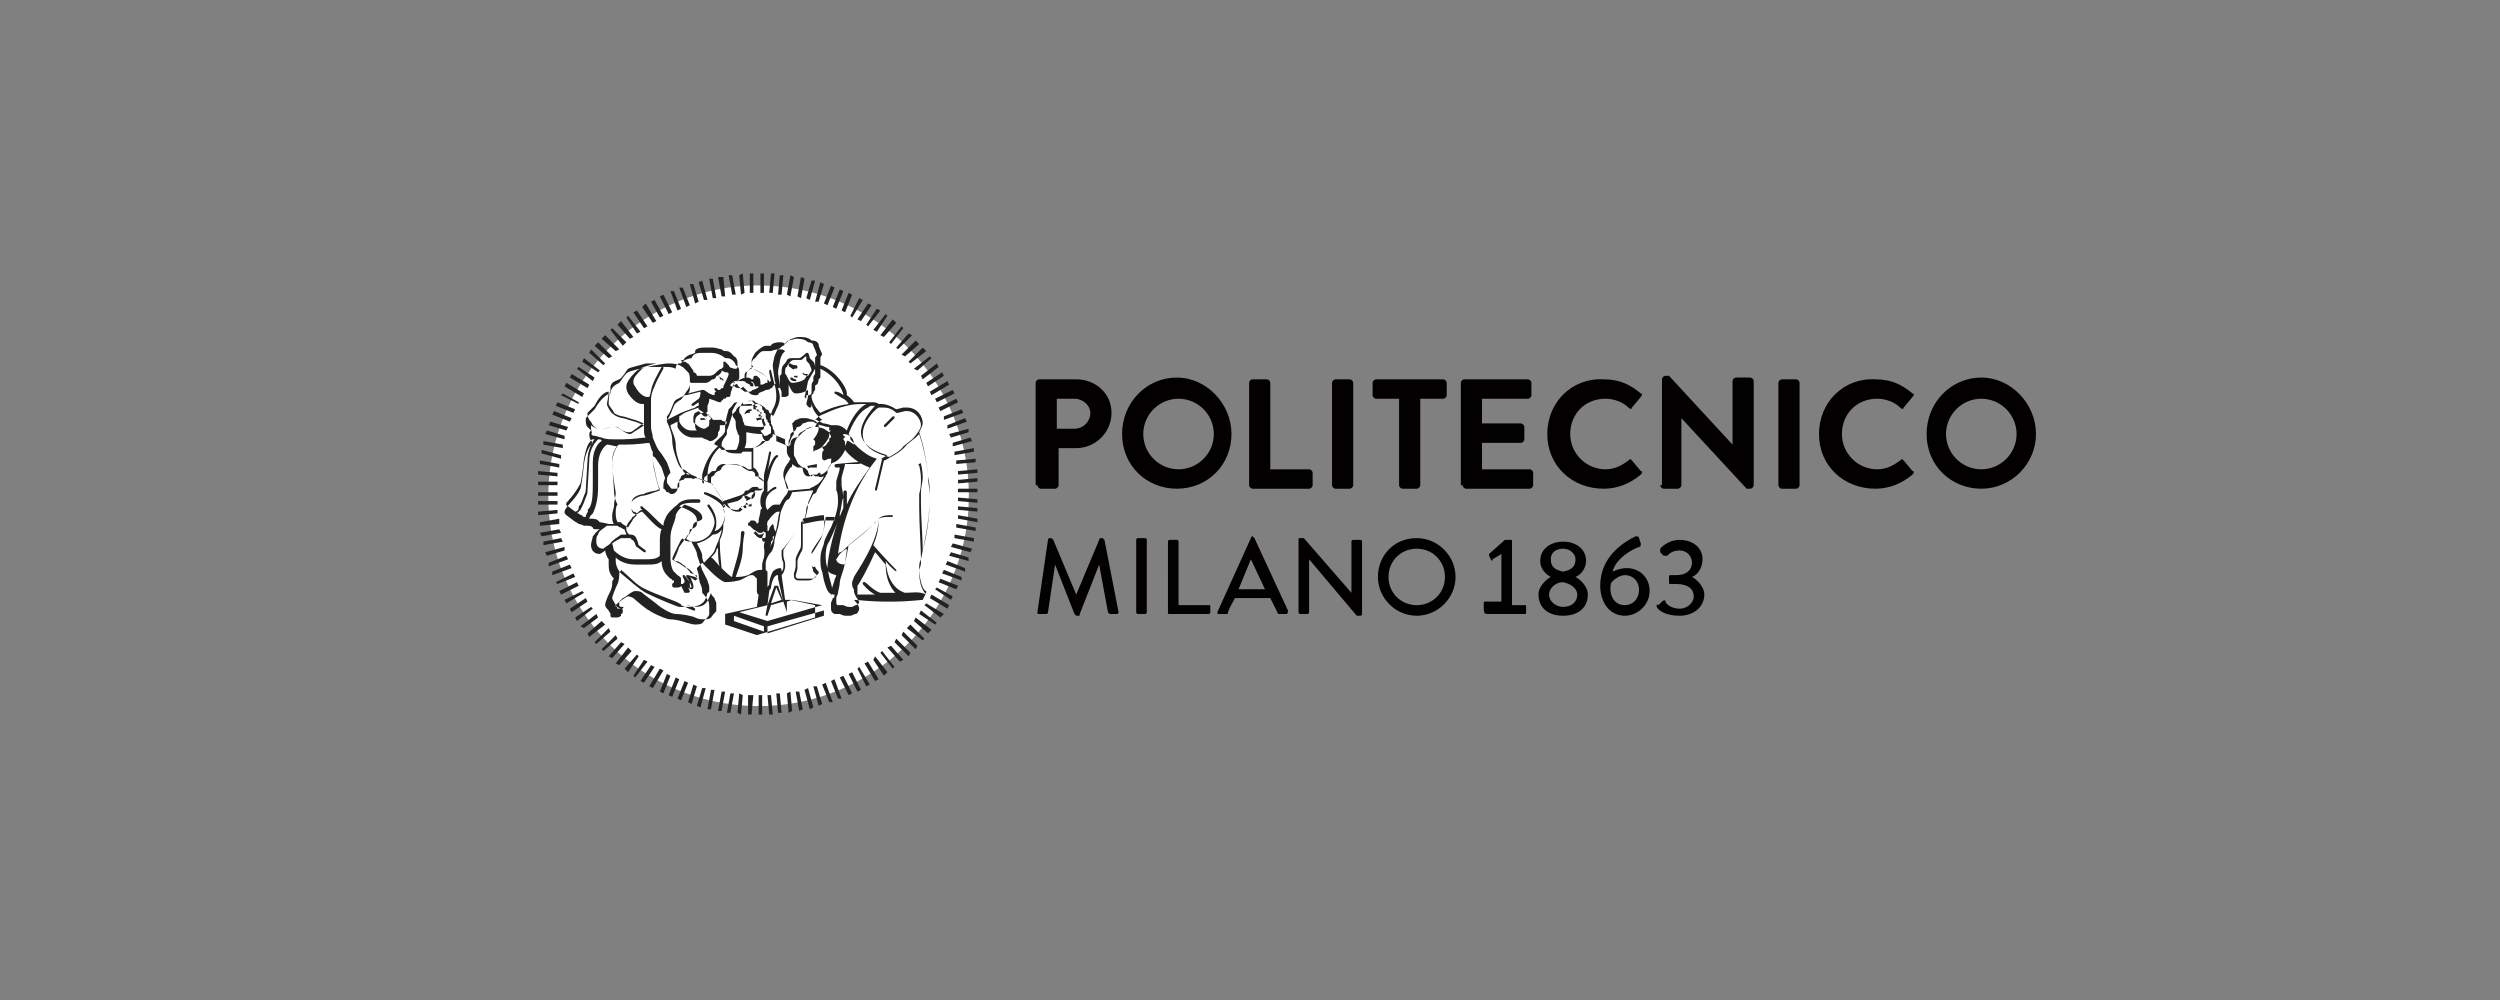 <?xml version="1.0" encoding="utf-8"?>
<!-- Generator: Adobe Illustrator 22.0.0, SVG Export Plug-In . SVG Version: 6.00 Build 0)  -->
<svg version="1.1" id="Layer_2" xmlns="http://www.w3.org/2000/svg" xmlns:xlink="http://www.w3.org/1999/xlink" x="0px" y="0px"
	 viewBox="0 0 141.7 56.7" style="enable-background:new 0 0 141.7 56.7;" xml:space="preserve">
<rect x="0" y="0" width="141.7" height="56.7" fill="#808080" stroke="none"/>
<style type="text/css">
	.st0{fill:#020000;}
	.st1{fill:#FFFFFF;}
	.st2{fill:#222221;}
</style>
<g>
	<g>
		<g>
			<path class="st0" d="M93.9,34.4c0.1,0.2,0.5,0.5,1.3,0.5c0.8,0,1.4-0.5,1.4-1.2c0-0.5-0.5-0.9-0.7-1v0c0.3-0.1,0.6-0.5,0.6-1
				c0-0.7-0.6-1.1-1.3-1.1c-0.7,0-1.1,0.5-1.1,0.5c0,0,0,0.1,0,0.2l0.2,0.2c0.1,0,0.1,0,0.2,0c0.1-0.1,0.3-0.3,0.7-0.3
				c0.4,0,0.7,0.3,0.7,0.7c0,0.4-0.3,0.7-0.9,0.7h-0.3c-0.1,0-0.1,0-0.1,0.1v0.3c0,0.1,0,0.1,0.1,0.1H95c0.7,0,1,0.3,1,0.7
				c0,0.4-0.4,0.7-0.8,0.7c-0.5,0-0.8-0.3-0.8-0.4c0-0.1-0.1-0.1-0.2,0l-0.2,0.2C93.9,34.2,93.9,34.3,93.9,34.4 M92.1,34.3
				c-0.7,0-0.9-0.7-0.8-1.2c0-0.1,0.4-0.5,0.8-0.5c0.5,0,0.8,0.4,0.8,0.8C92.9,34,92.5,34.3,92.1,34.3 M90.7,33.2
				c0,0.9,0.5,1.7,1.4,1.7c0.7,0,1.4-0.6,1.4-1.4c0-0.8-0.6-1.3-1.3-1.3c-0.4,0-0.8,0.2-0.8,0.2c0.2-0.8,1.2-1.3,1.5-1.4
				c0.1,0,0.1-0.1,0.1-0.2l-0.1-0.3c0-0.1-0.1-0.1-0.2-0.1C92.1,30.7,90.7,31.5,90.7,33.2 M87.8,33.7c0-0.3,0.3-0.7,0.8-0.7
				c0.5,0.1,0.8,0.4,0.8,0.7c0,0.4-0.3,0.7-0.8,0.7C88.2,34.4,87.8,34.1,87.8,33.7 M88.6,32.4c-0.5-0.1-0.7-0.3-0.7-0.7
				c0-0.4,0.3-0.6,0.7-0.6c0.4,0,0.7,0.3,0.7,0.6C89.3,32.1,89.1,32.3,88.6,32.4 M87.2,33.7c0,0.7,0.5,1.2,1.4,1.2
				c0.9,0,1.4-0.5,1.4-1.2c0-0.5-0.5-0.9-0.7-1v0c0.3-0.1,0.6-0.5,0.6-0.9c0-0.7-0.6-1.1-1.3-1.1c-0.7,0-1.3,0.4-1.3,1.1
				c0,0.5,0.4,0.8,0.6,0.9v0C87.7,32.8,87.2,33.2,87.2,33.7 M84.3,34.8h2.1c0.1,0,0.1,0,0.1-0.1v-0.3c0-0.1,0-0.1-0.1-0.1h-0.7v-3.6
				c0-0.1,0-0.1-0.1-0.1h-0.3l-0.9,0.8c0,0,0,0.1,0,0.1l0.1,0.2c0,0.1,0.1,0.1,0.1,0l0.5-0.3v2.7h-0.9c-0.1,0-0.1,0-0.1,0.1v0.3
				C84.1,34.8,84.2,34.8,84.3,34.8 M78.7,32.7c0-0.9,0.7-1.6,1.6-1.6c0.9,0,1.6,0.7,1.6,1.6c0,0.9-0.7,1.6-1.6,1.6
				C79.4,34.3,78.7,33.6,78.7,32.7 M78.1,32.7c0,1.2,1,2.2,2.2,2.2c1.2,0,2.2-1,2.2-2.2c0-1.2-1-2.2-2.2-2.2
				C79,30.5,78.1,31.5,78.1,32.7 M73.6,34.7c0,0.1,0.1,0.1,0.1,0.1h0.4c0.1,0,0.1-0.1,0.1-0.1v-3h0l2.7,3.2h0.2
				c0.1,0,0.1-0.1,0.1-0.1v-4.1c0-0.1-0.1-0.1-0.1-0.1h-0.4c-0.1,0-0.1,0.1-0.1,0.1v2.9h0l-2.7-3.1h-0.2c-0.1,0-0.1,0-0.1,0.1V34.7z
				 M70.2,33.4l0.7-1.7h0l0.8,1.7H70.2z M69.1,34.8h0.4c0.1,0,0.1,0,0.1-0.1c0.1-0.3,0.3-0.6,0.4-0.8h2l0.4,0.8
				c0,0.1,0.1,0.1,0.1,0.1h0.4c0.1,0,0.1-0.1,0.1-0.2l-1.9-4.1c0,0-0.1-0.1-0.1-0.1H71c0,0-0.1,0-0.1,0.1L69,34.7
				C69,34.8,69,34.8,69.1,34.8 M66.2,34.7c0,0.1,0,0.1,0.1,0.1h2.2c0.1,0,0.1-0.1,0.1-0.1v-0.3c0-0.1,0-0.1-0.1-0.1h-1.7v-3.6
				c0-0.1-0.1-0.1-0.1-0.1h-0.4c-0.1,0-0.1,0.1-0.1,0.1V34.7z M64.4,34.7c0,0.1,0.1,0.1,0.1,0.1h0.4c0.1,0,0.1-0.1,0.1-0.1v-4.1
				c0-0.1-0.1-0.1-0.1-0.1h-0.4c-0.1,0-0.1,0.1-0.1,0.1V34.7z M58.8,34.7c0,0.1,0,0.1,0.1,0.1h0.4c0,0,0.1,0,0.1-0.1l0.4-2.7h0
				l1.1,2.8c0,0,0.1,0.1,0.1,0.1h0.1c0.1,0,0.1,0,0.1-0.1l1.1-2.8h0l0.5,2.7c0,0,0.1,0.1,0.1,0.1h0.4c0.1,0,0.1-0.1,0.1-0.1
				l-0.8-4.1c0,0-0.1-0.1-0.1-0.1h-0.1c0,0-0.1,0-0.1,0.1l-1.3,3.1h0l-1.3-3.1c0,0-0.1-0.1-0.1-0.1h-0.1c0,0-0.1,0-0.1,0.1
				L58.8,34.7z"/>
		</g>
		<g>
			<path class="st0" d="M110.3,24.6c0-1.1,0.9-2,2-2c1.1,0,2,0.9,2,2c0,1.1-0.9,2-2,2C111.2,26.6,110.3,25.7,110.3,24.6 M109.2,24.6
				c0,1.8,1.4,3.1,3.1,3.1c1.7,0,3.1-1.4,3.1-3.1c0-1.7-1.4-3.2-3.1-3.2C110.6,21.4,109.2,22.8,109.2,24.6 M103.1,24.6
				c0,1.8,1.4,3.1,3.2,3.1c0.8,0,1.5-0.3,2.1-0.8c0.1-0.1,0.1-0.2,0-0.2l-0.5-0.6c-0.1-0.1-0.1-0.1-0.2,0c-0.4,0.3-0.8,0.5-1.3,0.5
				c-1.1,0-2-0.9-2-2c0-1.1,0.8-2,2-2c0.5,0,1,0.2,1.3,0.5c0.1,0.1,0.2,0.1,0.2,0l0.5-0.6c0.1-0.1,0.1-0.2,0-0.2
				c-0.6-0.5-1.2-0.8-2.1-0.8C104.5,21.4,103.1,22.8,103.1,24.6 M100.8,27.5c0,0.1,0.1,0.2,0.2,0.2h0.8c0.1,0,0.2-0.1,0.2-0.2v-5.8
				c0-0.1-0.1-0.2-0.2-0.2H101c-0.1,0-0.2,0.1-0.2,0.2V27.5z M94.1,27.5c0,0.1,0.1,0.2,0.2,0.2h0.8c0.1,0,0.2-0.1,0.2-0.2v-3.8h0
				l3.7,4h0.2c0.1,0,0.2-0.1,0.2-0.2v-5.9c0-0.1-0.1-0.2-0.2-0.2h-0.8c-0.1,0-0.2,0.1-0.2,0.2v3.6h0l-3.6-3.9h-0.2
				c-0.1,0-0.2,0.1-0.2,0.2V27.5z M87.7,24.6c0,1.8,1.4,3.1,3.2,3.1c0.8,0,1.5-0.3,2.1-0.8c0.1-0.1,0.1-0.2,0-0.2l-0.5-0.6
				c-0.1-0.1-0.1-0.1-0.2,0c-0.4,0.3-0.8,0.5-1.3,0.5c-1.1,0-2-0.9-2-2c0-1.1,0.8-2,2-2c0.5,0,1,0.2,1.3,0.5c0.1,0.1,0.2,0.1,0.2,0
				l0.5-0.6c0.1-0.1,0.1-0.2,0-0.2c-0.6-0.5-1.2-0.8-2.1-0.8C89.1,21.4,87.7,22.8,87.7,24.6 M82.9,27.5c0,0.1,0.1,0.2,0.2,0.2h3.6
				c0.1,0,0.2-0.1,0.2-0.2v-0.7c0-0.1-0.1-0.2-0.2-0.2H84v-1.5h2.2c0.1,0,0.2-0.1,0.2-0.2v-0.7c0-0.1-0.1-0.2-0.2-0.2H84v-1.4h2.6
				c0.1,0,0.2-0.1,0.2-0.2v-0.7c0-0.1-0.1-0.2-0.2-0.2h-3.6c-0.1,0-0.2,0.1-0.2,0.2V27.5z M79.3,27.5c0,0.1,0.1,0.2,0.2,0.2h0.8
				c0.1,0,0.2-0.1,0.2-0.2v-4.9h1.3c0.1,0,0.2-0.1,0.2-0.2v-0.7c0-0.1-0.1-0.2-0.2-0.2h-3.8c-0.1,0-0.2,0.1-0.2,0.2v0.7
				c0,0.1,0.1,0.2,0.2,0.2h1.3V27.5z M75.5,27.5c0,0.1,0.1,0.2,0.2,0.2h0.8c0.1,0,0.2-0.1,0.2-0.2v-5.8c0-0.1-0.1-0.2-0.2-0.2h-0.8
				c-0.1,0-0.2,0.1-0.2,0.2V27.5z M70.8,27.5c0,0.1,0.1,0.2,0.2,0.2h3.2c0.1,0,0.2-0.1,0.2-0.2v-0.7c0-0.1-0.1-0.2-0.2-0.2H72v-4.9
				c0-0.1-0.1-0.2-0.2-0.2H71c-0.1,0-0.2,0.1-0.2,0.2V27.5z M64.8,24.6c0-1.1,0.9-2,2-2c1.1,0,2,0.9,2,2c0,1.1-0.9,2-2,2
				C65.7,26.6,64.8,25.7,64.8,24.6 M63.6,24.6c0,1.8,1.4,3.1,3.1,3.1c1.8,0,3.1-1.4,3.1-3.1c0-1.7-1.4-3.2-3.1-3.2
				C65,21.4,63.6,22.8,63.6,24.6 M59.9,24.4v-1.8h1c0.5,0,0.9,0.4,0.9,0.8c0,0.5-0.4,0.9-0.9,0.9H59.9z M58.8,27.5
				c0,0.1,0.1,0.2,0.2,0.2h0.8c0.1,0,0.2-0.1,0.2-0.2v-2.1H61c1.1,0,2-0.9,2-2c0-1.1-0.9-1.9-2-1.9h-2.1c-0.1,0-0.2,0.1-0.2,0.2
				V27.5z"/>
		</g>
		<g>
			<g>
				<g>
					<path class="st1" d="M54.9,28.8c-0.4,6.6-6.1,11.6-12.6,11.2c-6.6-0.4-11.6-6-11.2-12.6c0.4-6.6,6.1-11.6,12.6-11.2
						c6.5,0.4,11.5,5.9,11.2,12.4"/>
				</g>
			</g>
			<g>
				<polygon class="st2" points="43,39.4 43.2,39.4 43.2,40.5 43,40.5 43,39.4 				"/>
				<polygon class="st2" points="42.4,40.5 42.4,39.4 42.7,39.4 42.6,40.5 42.4,40.5 				"/>
				<polygon class="st2" points="43.5,39.4 43.7,39.4 43.8,40.5 43.6,40.5 43.5,39.4 				"/>
				<polygon class="st2" points="41.8,40.4 41.9,39.3 42.1,39.4 42,40.5 41.8,40.4 				"/>
				<polygon class="st2" points="44,39.3 44.2,39.3 44.3,40.4 44.1,40.4 44,39.3 				"/>
				<polygon class="st2" points="41.2,40.4 41.4,39.3 41.6,39.3 41.4,40.4 41.2,40.4 				"/>
				<polygon class="st2" points="44.6,39.3 44.8,39.2 44.9,40.3 44.7,40.4 44.6,39.3 				"/>
				<polygon class="st2" points="40.7,40.3 40.9,39.2 41.1,39.2 40.9,40.3 40.7,40.3 				"/>
				<polygon class="st2" points="45.1,39.2 45.3,39.2 45.5,40.2 45.3,40.3 45.1,39.2 				"/>
				<polygon class="st2" points="40.1,40.2 40.3,39.1 40.5,39.1 40.3,40.2 40.1,40.2 				"/>
				<polygon class="st2" points="45.6,39.1 45.8,39 46.1,40.1 45.9,40.2 45.6,39.1 				"/>
				<polygon class="st2" points="39.5,40 39.8,39 40,39 39.7,40.1 39.5,40 				"/>
				<polygon class="st2" points="46.1,38.9 46.3,38.9 46.6,39.9 46.4,40 46.1,38.9 				"/>
				<polygon class="st2" points="39,39.8 39.3,38.8 39.5,38.9 39.2,39.9 39,39.8 				"/>
				<polygon class="st2" points="46.6,38.8 46.8,38.7 47.2,39.8 47,39.8 46.6,38.8 				"/>
				<polygon class="st2" points="38.4,39.6 38.8,38.6 39,38.7 38.6,39.7 38.4,39.6 				"/>
				<polygon class="st2" points="47.1,38.6 47.3,38.5 47.7,39.6 47.5,39.6 47.1,38.6 				"/>
				<polygon class="st2" points="37.9,39.4 38.3,38.4 38.5,38.5 38.1,39.5 37.9,39.4 				"/>
				<polygon class="st2" points="47.6,38.4 47.8,38.3 48.3,39.3 48.1,39.4 47.6,38.4 				"/>
				<polygon class="st2" points="37.4,39.2 37.8,38.2 38,38.3 37.6,39.3 37.4,39.2 				"/>
				<polygon class="st2" points="48.1,38.2 48.3,38.1 48.8,39.1 48.6,39.2 48.1,38.2 				"/>
				<polygon class="st2" points="36.8,38.9 37.4,37.9 37.6,38 37,39 36.8,38.9 				"/>
				<polygon class="st2" points="48.6,37.9 48.7,37.8 49.3,38.8 49.1,38.9 48.6,37.9 				"/>
				<polygon class="st2" points="36.3,38.6 36.9,37.7 37.1,37.8 36.5,38.7 36.3,38.6 				"/>
				<polygon class="st2" points="49,37.6 49.2,37.5 49.8,38.5 49.6,38.6 49,37.6 				"/>
				<polygon class="st2" points="35.9,38.3 36.5,37.4 36.7,37.5 36,38.4 35.9,38.3 				"/>
				<polygon class="st2" points="49.5,37.4 49.6,37.2 50.3,38.1 50.1,38.3 49.5,37.4 				"/>
				<polygon class="st2" points="35.4,37.9 36.1,37.1 36.2,37.2 35.6,38.1 35.4,37.9 				"/>
				<polygon class="st2" points="49.9,37 50,36.9 50.7,37.8 50.6,37.9 49.9,37 				"/>
				<polygon class="st2" points="34.9,37.6 35.6,36.7 35.8,36.9 35.1,37.7 34.9,37.6 				"/>
				<polygon class="st2" points="50.3,36.7 50.5,36.6 51.2,37.4 51,37.5 50.3,36.7 				"/>
				<polygon class="st2" points="34.5,37.2 35.2,36.4 35.4,36.5 34.7,37.3 34.5,37.2 				"/>
				<polygon class="st2" points="50.7,36.4 50.8,36.2 51.6,37 51.5,37.2 50.7,36.4 				"/>
				<polygon class="st2" points="34.1,36.8 34.9,36 35,36.2 34.2,36.9 34.1,36.8 				"/>
				<polygon class="st2" points="51.1,36 51.2,35.8 52,36.6 51.9,36.8 51.1,36 				"/>
				<polygon class="st2" points="33.7,36.4 34.5,35.6 34.6,35.8 33.8,36.5 33.7,36.4 				"/>
				<polygon class="st2" points="51.4,35.6 51.6,35.4 52.4,36.2 52.3,36.3 51.4,35.6 				"/>
				<polygon class="st2" points="33.3,35.9 34.1,35.2 34.3,35.4 33.4,36.1 33.3,35.9 				"/>
				<polygon class="st2" points="51.8,35.2 51.9,35 52.8,35.7 52.6,35.9 51.8,35.2 				"/>
				<polygon class="st2" points="32.9,35.5 33.8,34.8 33.9,35 33.1,35.6 32.9,35.5 				"/>
				<polygon class="st2" points="52.1,34.8 52.2,34.6 53.1,35.3 53,35.4 52.1,34.8 				"/>
				<polygon class="st2" points="32.6,35 33.5,34.4 33.6,34.5 32.7,35.2 32.6,35 				"/>
				<polygon class="st2" points="52.4,34.3 52.5,34.2 53.5,34.8 53.3,35 52.4,34.3 				"/>
				<polygon class="st2" points="32.3,34.5 33.2,33.9 33.3,34.1 32.4,34.7 32.3,34.5 				"/>
				<polygon class="st2" points="52.7,33.9 52.8,33.7 53.8,34.3 53.7,34.5 52.7,33.9 				"/>
				<polygon class="st2" points="32,34 33,33.5 33.1,33.6 32.1,34.2 32,34 				"/>
				<polygon class="st2" points="53,33.4 53.1,33.3 54,33.8 53.9,34 53,33.4 				"/>
				<polygon class="st2" points="31.7,33.5 32.7,33 32.8,33.2 31.8,33.7 31.7,33.5 				"/>
				<polygon class="st2" points="53.2,33 53.3,32.8 54.3,33.2 54.2,33.4 53.2,33 				"/>
				<polygon class="st2" points="31.5,33 32.5,32.5 32.6,32.7 31.6,33.1 31.5,33 				"/>
				<polygon class="st2" points="53.4,32.5 53.5,32.3 54.5,32.7 54.5,32.9 53.4,32.5 				"/>
				<polygon class="st2" points="31.3,32.4 32.3,32 32.4,32.2 31.3,32.6 31.3,32.4 				"/>
				<polygon class="st2" points="53.6,32 53.7,31.8 54.7,32.2 54.7,32.4 53.6,32 				"/>
				<polygon class="st2" points="31.1,31.9 32.1,31.5 32.2,31.7 31.1,32.1 31.1,31.9 				"/>
				<polygon class="st2" points="53.8,31.5 53.9,31.3 54.9,31.6 54.9,31.8 53.8,31.5 				"/>
				<polygon class="st2" points="30.9,31.3 32,31 32,31.2 31,31.5 30.9,31.3 				"/>
				<polygon class="st2" points="53.9,31 54,30.8 55.1,31.1 55,31.3 53.9,31 				"/>
				<polygon class="st2" points="30.8,30.7 31.8,30.5 31.9,30.7 30.8,30.9 30.8,30.7 				"/>
				<polygon class="st2" points="54.1,30.5 54.1,30.3 55.2,30.5 55.2,30.7 54.1,30.5 				"/>
				<polygon class="st2" points="30.6,30.2 31.7,30 31.8,30.2 30.7,30.4 30.6,30.2 				"/>
				<polygon class="st2" points="54.2,29.9 54.2,29.7 55.3,29.9 55.3,30.1 54.2,29.9 				"/>
				<polygon class="st2" points="30.6,29.6 31.7,29.4 31.7,29.7 30.6,29.8 30.6,29.6 				"/>
				<polygon class="st2" points="54.3,29.4 54.3,29.2 55.4,29.4 55.4,29.6 54.3,29.4 				"/>
				<polygon class="st2" points="30.5,29 31.6,28.9 31.6,29.1 30.5,29.2 30.5,29 				"/>
				<polygon class="st2" points="54.3,28.9 54.3,28.7 55.4,28.8 55.4,29 54.3,28.9 				"/>
				<polygon class="st2" points="30.5,28.4 31.6,28.4 31.6,28.6 30.5,28.6 30.5,28.4 				"/>
				<polygon class="st2" points="54.3,28.4 54.3,28.2 55.4,28.3 55.4,28.5 54.3,28.4 				"/>
				<polygon class="st2" points="30.5,28.1 30.5,27.9 31.6,27.9 31.6,28.1 30.5,28.1 				"/>
				<polygon class="st2" points="54.3,27.7 55.4,27.7 55.4,27.9 54.3,27.9 54.3,27.7 				"/>
				<polygon class="st2" points="30.5,27.5 30.5,27.3 31.6,27.3 31.6,27.5 30.5,27.5 				"/>
				<polygon class="st2" points="54.3,27.2 55.4,27.1 55.4,27.3 54.3,27.4 54.3,27.2 				"/>
				<polygon class="st2" points="30.5,26.9 30.5,26.7 31.6,26.8 31.6,27 30.5,26.9 				"/>
				<polygon class="st2" points="54.3,26.7 55.4,26.6 55.4,26.8 54.3,26.9 54.3,26.7 				"/>
				<polygon class="st2" points="30.6,26.3 30.6,26.1 31.7,26.3 31.7,26.5 30.6,26.3 				"/>
				<polygon class="st2" points="54.2,26.1 55.3,26 55.3,26.2 54.2,26.3 54.2,26.1 				"/>
				<polygon class="st2" points="30.7,25.7 30.7,25.5 31.8,25.8 31.8,26 30.7,25.7 				"/>
				<polygon class="st2" points="54.1,25.6 55.2,25.4 55.2,25.6 54.1,25.8 54.1,25.6 				"/>
				<polygon class="st2" points="30.8,25.2 30.8,25 31.9,25.2 31.9,25.4 30.8,25.2 				"/>
				<polygon class="st2" points="54,25.1 55,24.8 55.1,25 54,25.3 54,25.1 				"/>
				<polygon class="st2" points="30.9,24.6 31,24.4 32,24.7 32,24.9 30.9,24.6 				"/>
				<polygon class="st2" points="53.8,24.6 54.9,24.3 54.9,24.5 53.9,24.8 53.8,24.6 				"/>
				<polygon class="st2" points="31.1,24.1 31.2,23.9 32.2,24.2 32.1,24.4 31.1,24.1 				"/>
				<polygon class="st2" points="53.7,24.1 54.7,23.7 54.8,23.9 53.7,24.3 53.7,24.1 				"/>
				<polygon class="st2" points="31.3,23.5 31.4,23.3 32.4,23.7 32.3,23.9 31.3,23.5 				"/>
				<polygon class="st2" points="53.5,23.6 54.5,23.2 54.6,23.4 53.5,23.8 53.5,23.6 				"/>
				<polygon class="st2" points="31.5,23 31.6,22.8 32.6,23.2 32.5,23.4 31.5,23 				"/>
				<polygon class="st2" points="53.2,23.1 54.2,22.6 54.3,22.8 53.3,23.3 53.2,23.1 				"/>
				<polygon class="st2" points="31.8,22.4 31.9,22.3 32.8,22.8 32.8,22.9 31.8,22.4 				"/>
				<polygon class="st2" points="53,22.6 54,22.1 54.1,22.3 53.1,22.8 53,22.6 				"/>
				<polygon class="st2" points="32,21.9 32.1,21.7 33.1,22.3 33,22.5 32,21.9 				"/>
				<polygon class="st2" points="52.7,22.2 53.7,21.6 53.8,21.8 52.8,22.4 52.7,22.2 				"/>
				<polygon class="st2" points="32.3,21.4 32.4,21.2 33.4,21.8 33.3,22 32.3,21.4 				"/>
				<polygon class="st2" points="52.5,21.7 53.4,21.1 53.5,21.3 52.6,21.9 52.5,21.7 				"/>
				<polygon class="st2" points="32.7,20.9 32.8,20.8 33.7,21.4 33.6,21.6 32.7,20.9 				"/>
				<polygon class="st2" points="52.2,21.3 53.1,20.6 53.2,20.8 52.3,21.5 52.2,21.3 				"/>
				<polygon class="st2" points="33,20.5 33.1,20.3 34,21 33.9,21.1 33,20.5 				"/>
				<polygon class="st2" points="51.8,20.9 52.7,20.2 52.8,20.3 52,21 51.8,20.9 				"/>
				<polygon class="st2" points="33.4,20 33.5,19.8 34.3,20.6 34.2,20.7 33.4,20 				"/>
				<polygon class="st2" points="51.5,20.5 52.3,19.7 52.5,19.9 51.6,20.6 51.5,20.5 				"/>
				<polygon class="st2" points="33.7,19.6 33.9,19.4 34.7,20.2 34.5,20.3 33.7,19.6 				"/>
				<polygon class="st2" points="51.1,20.1 51.9,19.3 52.1,19.5 51.3,20.2 51.1,20.1 				"/>
				<polygon class="st2" points="34.1,19.2 34.3,19 35.1,19.8 34.9,19.9 34.1,19.2 				"/>
				<polygon class="st2" points="50.8,19.7 51.5,18.9 51.7,19 50.9,19.8 50.8,19.7 				"/>
				<polygon class="st2" points="34.6,18.7 34.7,18.6 35.5,19.4 35.3,19.6 34.6,18.7 				"/>
				<polygon class="st2" points="50.4,19.4 51.1,18.5 51.2,18.6 50.5,19.5 50.4,19.4 				"/>
				<polygon class="st2" points="35,18.4 35.2,18.2 35.9,19.1 35.7,19.2 35,18.4 				"/>
				<polygon class="st2" points="49.9,19 50.6,18.1 50.8,18.3 50.1,19.1 49.9,19 				"/>
				<polygon class="st2" points="35.5,18 35.6,17.9 36.3,18.8 36.1,18.9 35.5,18 				"/>
				<polygon class="st2" points="49.5,18.7 50.2,17.8 50.3,17.9 49.7,18.8 49.5,18.7 				"/>
				<polygon class="st2" points="35.9,17.7 36.1,17.6 36.7,18.5 36.5,18.6 35.9,17.7 				"/>
				<polygon class="st2" points="49.1,18.4 49.7,17.5 49.9,17.6 49.2,18.5 49.1,18.4 				"/>
				<polygon class="st2" points="36.4,17.4 36.6,17.2 37.2,18.2 37,18.3 36.4,17.4 				"/>
				<polygon class="st2" points="48.6,18.1 49.2,17.2 49.4,17.3 48.8,18.2 48.6,18.1 				"/>
				<polygon class="st2" points="36.9,17.1 37.1,17 37.6,17.9 37.4,18 36.9,17.1 				"/>
				<polygon class="st2" points="48.2,17.9 48.7,16.9 48.9,17 48.3,18 48.2,17.9 				"/>
				<polygon class="st2" points="37.4,16.8 37.6,16.7 38.1,17.7 37.9,17.8 37.4,16.8 				"/>
				<polygon class="st2" points="47.7,17.6 48.1,16.6 48.3,16.7 47.9,17.7 47.7,17.6 				"/>
				<polygon class="st2" points="38,16.5 38.2,16.5 38.6,17.5 38.4,17.6 38,16.5 				"/>
				<polygon class="st2" points="47.2,17.4 47.6,16.4 47.8,16.5 47.4,17.5 47.2,17.4 				"/>
				<polygon class="st2" points="38.5,16.3 38.7,16.3 39.1,17.3 38.9,17.4 38.5,16.3 				"/>
				<polygon class="st2" points="46.7,17.2 47.1,16.2 47.3,16.3 46.9,17.3 46.7,17.2 				"/>
				<polygon class="st2" points="39.1,16.1 39.3,16.1 39.6,17.1 39.4,17.2 39.1,16.1 				"/>
				<polygon class="st2" points="46.2,17.1 46.5,16 46.7,16.1 46.4,17.1 46.2,17.1 				"/>
				<polygon class="st2" points="39.6,16 39.8,15.9 40.1,17 39.9,17 39.6,16 				"/>
				<polygon class="st2" points="45.7,16.9 46,15.9 46.2,15.9 45.9,17 45.7,16.9 				"/>
				<polygon class="st2" points="40.2,15.8 40.4,15.8 40.6,16.9 40.4,16.9 40.2,15.8 				"/>
				<polygon class="st2" points="45.2,16.8 45.4,15.7 45.6,15.8 45.4,16.9 45.2,16.8 				"/>
				<polygon class="st2" points="40.7,15.7 41,15.7 41.1,16.8 40.9,16.8 40.7,15.7 				"/>
				<polygon class="st2" points="44.6,16.7 44.8,15.6 45,15.7 44.8,16.8 44.6,16.7 				"/>
				<polygon class="st2" points="41.3,15.6 41.5,15.6 41.7,16.7 41.5,16.7 41.3,15.6 				"/>
				<polygon class="st2" points="44.1,16.7 44.2,15.6 44.4,15.6 44.3,16.7 44.1,16.7 				"/>
				<polygon class="st2" points="41.9,15.6 42.1,15.5 42.2,16.6 42,16.7 41.9,15.6 				"/>
				<polygon class="st2" points="43.6,16.6 43.7,15.5 43.9,15.5 43.8,16.6 43.6,16.6 				"/>
				<polygon class="st2" points="42.5,15.5 42.7,15.5 42.7,16.6 42.5,16.6 42.5,15.5 				"/>
				<polygon class="st2" points="43.1,16.6 43.1,15.5 43.3,15.5 43.3,16.6 43.1,16.6 				"/>
			</g>
			<g>
				<path class="st2" d="M52.5,33.5c-0.2,0-0.4-0.7-0.4-1.3c0-0.2,0-0.3,0.1-0.5c0.1-0.6,0.5-2,0.5-3.6c0-0.4,0-0.7-0.1-1.1
					c-0.1-1.1-0.3-1.9-0.5-2.5c0,0,0,0,0,0c0.1-0.2,0.2-0.4,0.2-0.5c0-0.4-0.3-0.9-0.9-0.9c-0.1,0-0.1,0-0.2,0l-0.4,0.1
					c-0.3-0.2-0.6-0.3-0.8-0.3c0,0-0.1,0-0.1,0c-0.1,0-0.1,0-0.1,0c0,0-0.1-0.1-0.3-0.1c0,0-0.1,0-0.1,0c0,0,0,0,0,0
					c-0.2,0-0.3,0-0.5,0c-0.2,0-0.3,0-0.5,0c0,0-0.1-0.2-0.4-0.4c0,0,0,0,0-0.1c0-0.2-0.2-0.5-0.2-0.5c-0.5-0.8-1.2-1.1-1.3-1.1
					c0-0.1,0-0.3,0-0.4c0,0,0,0,0,0l0,0h0c0,0,0-0.1,0.1-0.2c0,0,0,0,0,0c0-0.1-0.2-0.4-0.2-0.6c-0.1-0.2-0.3-0.2-0.4-0.2
					c-0.2-0.2-0.5-0.2-0.7-0.2c-0.1,0-0.1,0-0.1,0c0,0-0.4,0.1-0.5,0.2c0,0-0.1,0.1-0.2,0.2c-0.1-0.1-0.2-0.1-0.3-0.1
					c-0.3,0-0.5,0.1-0.5,0.2c0,0-0.2,0-0.3,0c-0.1,0-0.3,0.1-0.6,0.4c-0.1,0.2-0.2,0.3-0.2,0.5c0,0.1,0,0.2,0.1,0.3
					c-0.1,0-0.2,0.1-0.3,0.2c-0.1,0.1-0.1,0.4-0.1,0.4c0,0,0,0,0,0c-0.2,0-0.5,0.2-0.5,0.2c0,0-0.2,0-0.2,0.2c0,0,0,0,0,0
					c0,0.1,0.1,0.2,0.3,0.2h0c0.1,0,0.2,0,0.2-0.1c0,0,0,0,0,0c0.1,0.1,0.4,0.4,0.4,0.4c0,0,0.1,0.1,0.3,0.1c0.1,0,0.2,0,0.2-0.1
					c0.1-0.1,0.3-0.1,0.4-0.2c0.1,0,0.2,0,0.3-0.1c0,0,0.1,0,0.1-0.1c0,0,0,0,0,0v0c0,0,0.2-0.2,0.2-0.2v0c0.1,0.3,0.2,0.6,0.2,0.8
					c0,0.4-0.2,0.7-0.2,0.7c0,0-0.1,0.3-0.2,0.4c0-0.1-0.1-0.1-0.1-0.1c0-0.1-0.1-0.1-0.1-0.1c0,0,0,0,0,0c0-0.2-0.2-0.2-0.2-0.2
					c0-0.1-0.2-0.2-0.2-0.2c-0.1-0.1-0.3-0.1-0.3-0.1c0,0,0,0,0,0c-0.1,0-0.3,0.1-0.4,0.1c0,0,0,0-0.1,0c0,0-0.1,0-0.2,0
					c0,0,0,0-0.1,0c-0.1,0-0.3,0-0.4,0.3c0,0-0.1,0.1-0.2,0.2c0,0-0.2,0.7-0.3,0.9c0,0.3,0,0.2,0,0.2c0,0.1-0.3,0.3-0.3,0.6
					c0,0,0,0.1,0,0.1c-0.2,0.1-0.8,0.7-0.8,1.7c0,0.1,0,0.2,0,0.3c-0.2-0.1-0.5-0.2-0.6-0.2c0-0.1-0.1-0.1-0.1-0.1
					c0,0-0.2-0.1-0.3-0.1c-0.1-0.1-0.2-0.1-0.3-0.1l0,0c-0.1-0.1-0.2-0.4-0.3-0.6c-0.1-0.3-0.2-0.6-0.2-1c0,0,0,0,0,0c0,0,0,0,0,0
					c0-0.4-0.3-0.9-0.3-1.1c0,0,0,0,0,0l0.4-0.2c0,0,0,0.1,0,0.1c0,0.1,0,0.1,0,0.2c0,0,0.2,0.5,0.8,0.6c0.1,0,0.6,0,0.6,0
					c0,0,0,0,0,0c0.1,0.1,0.3,0.1,0.4,0.2c0.1,0,0.2,0,0.3-0.1c0,0,0.2-0.1,0.2-0.3c0,0,0,0,0-0.1c0,0,0.1-0.1,0.1-0.2
					c0,0,0-0.1,0-0.1l0-0.1l0.2,0c0,0,0.2,0,0.2-0.2c0,0,0,0,0,0l0,0c0,0-0.3,0-0.3-0.1c0,0-0.3,0-0.3,0l-0.1,0l-0.1,0c0,0,0,0,0,0
					c0-0.1-0.3-0.3-0.4-0.4c0,0,0.1,0,0.1-0.1c0-0.1,0-0.2,0-0.3c0,0,0,0,0,0c0,0,0,0,0,0c0.1-0.2,0.1-0.3,0.1-0.4l0.3,0.1
					c0,0,0.2,0.1,0.3,0.1c0,0,0,0,0,0c0.1,0,0.1-0.1,0.1-0.1c0,0,0,0,0,0c0.1,0,0.1-0.1,0.1-0.1c0,0,0.1,0,0.1,0c0,0,0,0,0.1-0.1
					c0,0,0.1,0,0.1,0c0.1,0,0.1-0.1,0.1-0.1c0-0.2,0.2-0.6,0.2-0.7c0,0,0-0.1,0-0.1c0,0,0.1,0,0.1,0c0,0,0,0,0,0
					c0.2,0,0.2-0.2,0.2-0.2c0,0,0-0.1,0-0.3c0-0.1,0-0.3-0.2-0.4c0-0.1-0.2-0.4-0.5-0.4c0,0,0,0-0.1,0c-0.1-0.1-0.4-0.3-0.8-0.3
					c0,0-0.1,0-0.1,0c0,0-0.2,0-0.4,0c-0.2,0-0.5,0-0.6,0.3c-0.1,0-0.5,0.1-0.6,0.3c0,0-0.1,0-0.1,0c-0.1,0-0.2,0.1-0.2,0.3
					c-0.2-0.1-0.4-0.1-0.5-0.1c0,0,0,0,0,0c0,0,0,0,0,0c0,0-0.3,0-0.6,0c-0.2,0-0.4,0-0.5,0c-0.4,0.1-0.9,0.2-1.1,0.3
					c-0.2,0.1-0.4,0.5-0.5,0.6c-0.2,0.1-0.4,0.2-0.5,0.5c0,0,0,0.1,0,0.1c-0.1,0-0.5,0.2-0.9,0.9c0,0-0.3,0.3-0.4,0.4
					c-0.1,0.1-0.1,0.1-0.1,0.2c0,0.1,0,0.3,0.1,0.4c0,0,0.1,0.1,0.2,0.2c0,0-0.1,0.1-0.1,0.2c0,0.1,0,0.3,0.2,0.5
					c-0.1,0.1-0.4,0.4-0.5,1.2c0,0-0.1,1-0.2,1.4c-0.2,0.5-0.8,1-0.8,1.1c0,0-0.1,0.1-0.1,0.2c0,0.1,0,0.1,0.1,0.2l0.4,0.3
					c0,0,0,0,0,0c0,0,0,0,0,0c0.1,0.1,0.2,0.1,0.3,0.2c0.1,0,0.3,0.1,0.3,0.1c0,0,0.1,0,0.1,0c0.2,0,0.3,0,0.4,0.1
					c0,0.1,0.1,0.1,0.2,0.1c0,0,0.1,0,0.2,0c-0.2,0.1-0.3,0.3-0.4,0.4c0,0.1-0.1,0.3-0.1,0.5c0,0.2,0.1,0.5,0.5,0.5h0l0,0
					c0,0,0.2-0.1,0.3-0.2c0,0.1,0.1,0.4,0.2,0.5c0,0,0,0,0,0c0,0,0,0.1,0,0.3c0,0.2,0,0.5,0.3,0.8c0,0-0.1,0.1-0.1,0.2
					c0,0.1,0,0.3-0.1,0.5c-0.1,0.2-0.3,0.6-0.3,0.8c0,0,0,0,0,0c0,0.1,0.1,0.2,0.2,0.3c0,0.1,0.1,0.1,0.1,0.2c0,0,0,0,0,0.1
					c0,0,0,0,0,0l0,0c0,0.1,0.1,0.1,0.1,0.1c0,0,0.1,0,0.2,0h0l0,0l0,0c0,0,0.1,0,0.1,0c0,0,0,0,0,0c0,0,0.1,0,0.2-0.1
					c0,0,0,0,0-0.1l0,0l0,0c0.1,0,0.1-0.1,0.1-0.2c0,0,0-0.1-0.1-0.1c0,0-0.1,0-0.2-0.1c-0.1,0-0.1,0-0.1,0c0,0,0-0.1,0-0.1
					c0,0,0,0,0,0c0,0,0.1-0.1,0.1-0.1c0,0,0.5-0.4,0.6-0.4c0,0,0,0,0,0v0c0.1,0,0.3,0.1,0.3,0.1c0.1,0.1,0.8,0.7,0.9,0.7
					c0.1,0.1,0.7,0.4,1.1,0.5c0.3,0,0.8,0.1,1,0.2c0.1,0,0.3,0.1,0.5,0.1c0.2,0,0.4,0,0.5-0.2c0.2-0.2,0.3-0.3,0.3-0.4
					c0-0.1,0-0.3,0-0.4c0-0.1,0-0.3-0.1-0.4c-0.1-0.2-0.3-0.4-0.3-0.4c0,0,0,0,0,0c0,0,0,0,0,0c0-0.1,0-0.1,0-0.1
					c0-0.2-0.1-0.4-0.1-0.4c0,0-0.1-0.2-0.1-0.5c0-0.1-0.1-0.3-0.1-0.4c0,0,0.2-0.2,0.3-0.3c0.1,0.1,0.9,1,1.3,1.1c0,0,0,0,0,0
					c0,0,0.4,0,0.8-0.1c0.3-0.1,0.5-0.3,0.7-0.3c0.1,0,0.1,0,0.2,0.1c0,0,0,0,0,0c0,0,0.1,0.1,0.1,0.1l0,0.7c0,0,0,0,0,0
					c0,0,0,0.2,0.1,0.2l-0.1,0.7l-1.8,0.4c0,0,0,0,0,0c0,0,0,0,0,0v0.5l0,0.1l1.8,0.6l0,0l3.3-1c0,0,0,0,0-0.1v-0.5l0,0c0,0,0,0,0,0
					c0,0,0,0,0-0.1L44.8,34L44.5,34l-0.2-1.4c0,0,0,0,0,0c0.1-0.1,0.2-0.3,0.2-0.5c0-0.1,0-0.1,0-0.2c-0.1-0.3-0.1-0.4-0.1-0.5
					c0-0.1,0-0.1,0-0.2c0-0.1,0.6-0.8,1-1.6c0,0,0,0,0,0c0,0.3,0,0.7,0,0.9c0,0.1,0,0.1,0,0.1c0,0,0,0.1,0,0.2c0,0.1,0,0.3-0.1,0.4
					c-0.1,0.2-0.2,0.4-0.2,0.5c0,0,0,0,0,0c0,0,0,0.1,0,0.2c0,0.1,0,0.1,0,0.2c0,0.1-0.1,0.4-0.1,0.4c0,0,0,0,0,0.1
					c0,0.1,0,0.3,0.3,0.3c0.1,0,0.3,0,0.4,0c0.2,0,0.3,0,0.4-0.1c0.1-0.1,0.2-0.2,0.3-0.3c0,0,0,0,0-0.1c-0.1-0.1-0.2-0.2-0.2-0.3
					C46.1,32.2,46,32.1,46,32c0,0,0,0,0,0c0,0,0-0.1,0-0.2c0,0,0,0,0,0c0,0,0,0,0,0h0l0,0c0,0,0-0.1,0-0.1c0-0.1,0-0.2,0-0.3
					c0.1-0.1,0.5-0.8,0.5-0.8c0,0,0.2-0.3,0.3-1.3c0,0,0,0,0,0c0.2,0,0.4,0,0.5,0l0,0.1l-0.2,0.5c0,0-0.4,0.7-0.4,0.9
					c0,0.1-0.2,0.4-0.2,0.9c0,0.2,0,0.5,0.1,0.7l0.1,0.5c0.2,0.7,0.3,0.8,0.6,0.8c0,0,0,0,0,0c0,0.1,0,0.2-0.1,0.2
					c0,0.1-0.1,0.2-0.1,0.3c0,0,0,0.1,0,0.2c0,0,0,0,0,0c0,0.2,0,0.3,0.2,0.4c0,0,0,0,0.1,0c0.1,0,0.2,0,0.2,0c0,0,0.2,0.1,0.3,0.1
					c0,0,0.1,0,0.1,0c0.1,0,0.1,0,0.2,0c0.1,0,0.2-0.1,0.3-0.1c0.1,0,0.2-0.2,0.2-0.3c0,0,0,0,0,0c0,0,0,0,0,0h0l0,0
					c0-0.2-0.3-0.5-0.3-0.5c0,0,0,0,0,0c0.2,0,1,0.1,1.7,0.1c0.2,0,0.3,0,0.5,0c0,0,0.1,0,0.1,0c0.6,0,1.6-0.1,1.6-0.1
					C52.5,33.6,52.5,33.6,52.5,33.5C52.5,33.5,52.5,33.5,52.5,33.5z M49.8,23.1C49.8,23,49.8,23,49.8,23.1c0,0,0.1,0,0.1,0
					c0,0,0.1,0,0.1,0c0.2,0,0.5,0,0.8,0.3l0.1,0l0.4-0.1c0,0,0.1,0,0.1,0c0.5,0,0.8,0.5,0.8,0.8c0,0.3-0.5,0.8-0.5,0.8l-0.5,0.4
					c-0.1,0.2-0.6,0.5-0.8,0.6c-1.2-0.3-1.5-0.8-1.5-1.3C48.9,23.9,49.6,23.2,49.8,23.1z M49.4,23c0.1,0,0.1,0,0.2,0
					c-0.2,0.2-0.8,0.9-0.8,1.5c0,0.5,0.4,1,1.5,1.3C50.1,25.9,50,26,49.9,26c-0.1,0-0.1,0-0.2,0c-0.8-0.2-1.5-1.1-1.5-1.1
					c0-0.1,0-0.2-0.1-0.3c0,0,0,0,0,0c0,0,0.4-1.2,1.1-1.5C49.3,23,49.4,23,49.4,23z M48,25C48,25,48,25.1,48,25
					c0,0.1-0.2,0.6-0.5,0.7c0,0-0.2,0.1-0.2,0.1c0,0,0,0,0,0c0,0,0,0,0,0c0,0,0-0.1,0-0.1c0,0-0.1,0-0.1,0v0c0,0-0.1,0.3-0.1,0.5
					c0,0.1,0,0.1,0,0.1c0,0.1-0.1,0.1-0.1,0.2c-0.2,0.3-0.4,0.4-0.5,0.4c-0.1,0-0.1,0-0.1,0l0.1,0c0,0,0-0.1,0-0.1c0,0-0.1,0-0.1,0
					l-0.1,0.1c0,0,0,0,0,0c-0.1,0-0.1,0-0.1,0l-0.1,0l-0.1,0.1c0,0,0,0,0,0c0,0,0,0,0,0c-0.1,0-0.2-0.2-0.2-0.3
					c-0.1-0.1-0.1-0.1-0.2-0.2c0,0-0.1,0-0.1,0c0,0-0.3-0.2-0.3-0.3c-0.1-0.2-0.2-0.4-0.2-0.4c0-0.1,0-0.2,0-0.3c0,0,0-0.1,0-0.1
					c0-0.5,0.3-0.7,0.3-0.7l0.2-0.2c0,0,0.2-0.1,0.2-0.2c0,0,0.2-0.1,0.3-0.1c0,0,0.1,0,0.2,0c0,0,0.1,0,0.1,0c0,0,0,0,0,0l0,0v0
					c0.1,0,0.4,0.1,0.4,0.1c0,0,0.3,0.2,0.3,0.2c0,0,0,0,0,0.1c0,0,0,0,0,0.1c0,0.1-0.2,0.4-0.3,0.5c0,0-0.1,0.1-0.1,0.1
					c0,0.1,0.1,0.2,0.1,0.2c0,0,0,0,0,0c0,0,0,0,0,0c0,0-0.1,0.1-0.1,0.2c0,0,0,0.1,0,0.1c0,0.1,0,0.1,0,0.2c0,0,0.1,0.1,0.1,0.1
					c0.1,0,0.2-0.1,0.3-0.1c0,0,0,0,0,0c0.1,0,0.2,0,0.3-0.1l0,0c0,0,0.1,0,0.2-0.1c0.1-0.1,0.2-0.2,0.2-0.2c0,0,0.1-0.1,0.1-0.1
					c0,0,0.1-0.1,0.1-0.1c0,0,0,0,0-0.1c0,0,0,0,0,0c0,0,0-0.1,0-0.1c0,0,0-0.1,0-0.1c0-0.1-0.1-0.2-0.1-0.2c0,0,0-0.1,0.1-0.1l0,0
					h0v0l0,0c0-0.1-0.1-0.1-0.1-0.1c0,0,0,0,0-0.1c0,0,0,0,0,0c0,0,0,0,0,0c0,0,0,0,0,0c0.2,0,0.6,0.1,0.6,0.6c0,0,0,0,0,0
					C48,24.9,48,25,48,25z M46.7,27c-0.1,0.2-0.2,0.3-0.3,0.4c-0.1,0.1-0.2,0.1-0.3,0.2c-0.1,0-0.2,0.1-0.2,0.1l-1.1,0.1l-0.1,0
					c0-0.1-0.1-0.4-0.2-0.6c0,0,0,0,0-0.1c0-0.2,0.3-0.6,0.3-0.6c0.1,0,0.1-0.1,0.1-0.2c0.1,0.1,0.3,0.2,0.3,0.2c0,0,0.1,0,0.2,0
					c0,0,0.1,0,0.1,0.1c0,0.1,0.1,0.4,0.3,0.4c0,0,0,0,0.1,0l0.1-0.1c0.1,0,0.2,0.1,0.2,0.1c0,0,0.1,0,0.2,0
					C46.5,27.1,46.6,27,46.7,27z M44.7,25C44.7,25,44.7,25,44.7,25C44.7,25,44.7,25,44.7,25C44.7,24.9,44.7,24.9,44.7,25
					c0.1-0.2,0.1-0.3,0.1-0.4c0,0,0.1-0.1,0.1-0.1c0.3-0.1,0.2-0.3,0.3-0.3c0.2,0,0.3-0.2,0.3-0.2c0,0,0,0,0,0c0,0,0,0,0,0
					c0.1,0,0.3-0.1,0.3-0.1c0,0,0.1,0,0.2,0c0,0,0.1,0,0.1,0c0,0,0,0,0,0c0,0,0,0,0,0c0,0,0.1,0.1,0.2,0.1c0.1,0,0.1,0.1,0.2,0.1
					c0.1,0,0.3,0.1,0.4,0.1c0,0,0.1,0,0.1,0c0,0,0,0,0,0c0,0,0,0.1,0,0.1c0,0,0,0.1,0,0.1c0,0,0,0,0.1,0c0,0,0,0,0,0v0v0
					c0,0-0.1,0.1-0.1,0.1c0,0,0,0,0,0c0,0.1,0.1,0.2,0.1,0.2c0,0,0,0,0,0.1c0,0,0,0,0,0c0,0-0.1,0-0.1,0.1c0,0,0,0,0,0.1
					c0,0,0,0,0,0c0,0,0,0,0,0c0,0-0.1,0.1-0.1,0.1c0,0-0.1,0.2-0.2,0.2c0,0-0.1,0-0.2,0.1c0,0,0,0,0,0c0,0-0.2,0.1-0.2,0.1h0
					c0,0,0,0,0,0l0,0c0,0,0,0,0,0c-0.1,0-0.2,0.1-0.2,0.1v0c0,0,0-0.1,0-0.2c0,0,0-0.1,0-0.1c0,0,0.1-0.1,0.1-0.1c0,0,0-0.1,0-0.1
					c0,0,0-0.1,0-0.1c0,0-0.1-0.1-0.1-0.1c0,0,0,0,0,0c0.1-0.1,0.3-0.4,0.3-0.6c0,0,0-0.1,0-0.1c0-0.1,0-0.1,0-0.2
					c0,0-0.3-0.2-0.3-0.2c-0.1,0-0.3-0.1-0.4-0.1c0,0,0,0,0,0c0,0,0,0,0,0c0,0,0,0,0,0c0,0,0,0,0,0c0,0-0.1,0-0.1,0
					c-0.1,0-0.2,0-0.2,0c-0.1,0-0.2,0.1-0.3,0.1c0,0-0.2,0.2-0.2,0.2L45,24.6c0,0-0.2,0.2-0.3,0.7c0,0,0,0,0,0c0,0,0,0,0,0
					c0,0,0,0,0-0.1C44.7,25.1,44.7,25.1,44.7,25z M48.8,22.9c0.1,0,0.2,0,0.3,0c-0.6,0.3-1,1.2-1.1,1.5c-0.2-0.2-0.4-0.3-0.6-0.3
					c-0.1,0-0.1,0-0.2,0c0,0,0,0,0,0c-0.1,0-0.1,0-0.1,0c0,0-0.3-0.1-0.4-0.1c0,0-0.1,0-0.2-0.1c-0.1,0-0.2-0.1-0.2-0.1
					c0,0-0.1,0-0.1,0c0,0,0,0,0,0c0.1-0.1,0.2-0.2,0.4-0.3C46.7,23.5,47.7,22.9,48.8,22.9z M47.6,21.9c0,0,0.2,0.3,0.2,0.5
					c-0.1-0.1-0.3-0.2-0.4-0.2c0,0-0.1,0-0.1,0c0,0,0,0.1,0,0.1c0.2,0.1,0.3,0.2,0.5,0.3c0.2,0.1,0.3,0.3,0.3,0.3
					c-0.8,0.1-1.4,0.4-1.6,0.5C46.1,23,46,22.6,46,22.5c0,0,0-0.1,0-0.1c0,0,0,0,0.1-0.1c0-0.1,0.1-0.2,0.1-0.2c0-0.1,0-0.2,0-0.2
					c0,0,0-0.1,0.1-0.1c0.1-0.1,0.1-0.3,0.1-0.3c0,0,0,0,0.1-0.1c0,0,0-0.1,0-0.1c0-0.1,0-0.2,0-0.3c0,0,0,0,0,0c0,0,0,0,0-0.1
					C46.5,20.9,47.2,21.2,47.6,21.9z M44.4,19.6C44.4,19.6,44.4,19.6,44.4,19.6C44.4,19.6,44.4,19.6,44.4,19.6
					c0.1-0.1,0.2-0.3,0.3-0.3c0,0,0.4-0.1,0.4-0.1c0,0,0,0,0.1,0c0.1,0,0.4,0,0.6,0.2l0,0c0,0,0.3,0,0.3,0.2
					c0.1,0.2,0.2,0.5,0.2,0.5v0c0,0.1-0.1,0.1-0.1,0.2c0,0,0,0,0,0c0,0,0,0,0,0c0,0.1,0,0.3,0,0.4c0,0,0,0,0,0c0,0.1,0,0.1,0,0.2
					c0,0,0,0,0,0c0,0.1,0,0.2,0,0.3c0,0,0,0,0,0c0,0-0.1,0.1-0.1,0.2c0,0,0,0.2,0,0.2C46,21.7,46,21.8,46,21.9c0,0,0,0,0,0
					c0,0,0,0.1,0,0.2c0,0.1,0,0.1,0,0.2c0,0,0,0-0.1,0.1c0,0-0.1,0-0.1,0l-0.1,0l0,0c0,0,0,0.1,0,0.1c0,0,0,0,0,0.1
					c0,0-0.1-0.1-0.1-0.1l0.1-0.4l0.1-0.5l0,0l0.4-0.7c0,0,0,0,0,0c0-0.1,0-0.3-0.1-0.4c0,0-0.2-0.2-0.2-0.2c0-0.1-0.1-0.3-0.1-0.3
					c0,0,0,0,0,0c0,0,0,0-0.1,0c0,0-0.3,0.3-0.4,0.3c0,0,0,0-0.1,0c-0.1,0-0.2,0-0.3,0c0,0,0,0,0,0c-0.1,0-0.2,0-0.3,0.1
					c0,0.1-0.2,0.3-0.2,0.3c-0.1,0.1-0.1,0.3-0.1,0.4c0,0,0,0.1,0,0.1c0,0-0.1,0.1-0.1,0.1c0,0,0,0.1,0,0.1c0,0.1,0,0.1,0,0.2
					c0,0,0,0.1,0,0.1c0,0.1,0,0.2,0,0.3c0,0,0,0,0,0c0,0,0,0-0.1,0c0,0,0,0,0,0c0,0,0,0,0,0c0,0-0.1,0-0.1,0c0,0,0-0.1,0-0.1
					c0,0,0,0,0,0c0-0.1-0.1-0.3-0.1-0.4c0-0.1-0.1-0.6-0.1-0.8c0,0,0,0,0,0c0,0,0,0,0,0h0l0,0c0-0.1,0.1-0.5,0.1-0.5
					c0,0,0.1-0.3,0.2-0.4C44.3,19.7,44.3,19.6,44.4,19.6z M45.5,21.1L45.5,21.1C45.5,21.1,45.5,21.1,45.5,21.1L45.5,21.1
					c0.1,0.1,0.1,0.1,0.1,0.1c0,0,0.1,0,0.1,0l0,0c0,0,0.1,0,0.1,0l-0.2,0.3h0c0,0,0,0,0,0c-0.3,0.2-0.7,0.2-0.7,0.2c0,0,0,0,0,0
					c-0.2,0-0.3-0.5-0.4-0.5c0,0,0,0,0,0c0,0,0-0.1,0-0.1c0-0.1,0-0.3,0.1-0.3c0-0.1,0.2-0.3,0.2-0.3c0,0,0.1-0.1,0.2-0.1l0,0
					c0,0,0.2,0,0.3,0c0,0,0.1,0,0.1,0c0.1,0,0.2-0.2,0.3-0.2c0,0.1,0,0.1,0,0.2c0,0.1,0.2,0.2,0.2,0.3c0,0,0.1,0.2,0.1,0.3v0
					l-0.2,0.3c0,0,0,0,0,0c-0.2,0-0.3-0.1-0.3-0.1C45.5,21,45.5,21,45.5,21.1C45.4,21,45.5,21.1,45.5,21.1z M43,21.9
					c0,0.1-0.1,0.1-0.3,0.2c-0.1,0-0.1,0.1-0.2,0.1c-0.1,0-0.1,0-0.2,0c0,0-0.1,0-0.1,0c0,0-0.4-0.3-0.4-0.4c0,0-0.1-0.1-0.1,0
					c0,0-0.1,0-0.1,0.1c0,0,0,0,0,0v0c0,0,0,0-0.1,0c0,0,0,0,0,0c-0.1,0-0.1,0-0.1-0.1c0,0,0.1-0.1,0.1-0.1c0,0,0.2-0.1,0.4-0.1
					c0,0,0.1,0,0.1,0c0.1,0,0.1,0,0.1,0c0.1,0,0.1,0,0.2,0.1l0.2,0.1c0,0,0,0,0,0c0,0.1,0.1,0.1,0.1,0.1c0,0,0.1,0,0.1,0
					c0,0,0-0.1,0-0.1c0,0,0-0.1-0.1-0.1c0,0,0-0.1,0-0.1c0,0,0,0,0,0c0,0,0,0,0,0c0,0,0,0,0,0c0,0,0,0,0,0c0,0,0,0,0,0
					c0,0,0.1,0.1,0.1,0.1c0.1,0.1,0,0,0.1,0.2C43,21.9,43,21.9,43,21.9C43,21.9,43,21.9,43,21.9z M43.4,21.7
					C43.4,21.8,43.4,21.8,43.4,21.7c-0.1,0.1-0.2,0.1-0.3,0.1c0,0,0-0.1,0-0.1c0-0.3-0.1-0.3-0.1-0.3c-0.1-0.1-0.1-0.1-0.1-0.1
					c0,0-0.1,0-0.1,0c0,0,0,0,0,0c0,0-0.1,0-0.1,0.1c0,0,0,0.1,0,0.1c0,0,0,0,0,0l-0.1,0c-0.1-0.1-0.2-0.1-0.3-0.1c0,0-0.1,0-0.1,0
					c0-0.1,0-0.3,0.1-0.3c0.1-0.1,0.2-0.2,0.3-0.2c0,0,0,0,0,0c0,0,0,0,0.1,0c0.2,0.1,0.7,0.3,0.8,0.6c0,0.1,0,0.1,0,0.2
					C43.5,21.7,43.5,21.7,43.4,21.7z M43.8,23.2c0,0,0.2-0.3,0.2-0.7c0-0.2,0-0.4-0.1-0.7c0,0,0,0,0,0L43.7,21c0,0,0-0.1-0.1,0
					c0,0,0,0,0,0.1l0.1,0.5c0,0-0.1,0-0.1,0.1c0-0.1,0-0.1-0.1-0.2c-0.1-0.3-0.7-0.5-0.8-0.6c0,0-0.1,0-0.1,0c0,0,0,0,0,0
					c0,0,0,0,0,0v0c0,0,0-0.1,0-0.2c0-0.1,0-0.3,0.2-0.4c0.3-0.4,0.4-0.4,0.5-0.4c0.1,0,0.4,0,0.4,0c0,0,0.2-0.1,0.5-0.1
					c0.1,0,0.2,0,0.3,0.1c0,0-0.1,0.1-0.1,0.1c-0.1,0.1-0.2,0.4-0.2,0.5c0,0.1-0.1,0.4-0.1,0.6h0c0,0,0,0,0,0c0,0.1,0.1,0.7,0.1,0.8
					c0,0.1,0.1,0.3,0.1,0.3h0c0,0,0,0.2,0,0.2c0,0,0,0,0,0.1c0,0,0,0,0.1,0c0,0,0,0,0.1,0c0,0,0,0,0,0c0,0,0,0,0,0v0l0,0l0,0
					c0,0,0.1,0,0.2-0.1c0-0.1,0-0.2,0-0.3c0,0,0-0.1,0-0.1c0-0.1,0-0.2,0-0.2c0,0,0,0,0,0c0,0,0,0,0,0c0.1,0.2,0.2,0.5,0.4,0.5
					c0,0,0,0,0,0c0.1,0,0.4,0,0.7-0.2l0,0.4l-0.1,0.4l0,0c0,0,0.1,0.2,0.2,0.2c0,0,0,0,0,0c0.1,0,0.1-0.1,0.1-0.2c0,0,0-0.1,0-0.1
					l0,0c0,0,0,0,0,0c0,0,0,0,0,0c0,0.2,0.1,0.6,0.6,1c-0.3,0.1-0.4,0.4-0.4,0.4c0,0,0,0,0,0c-0.1,0-0.1,0-0.1,0
					c-0.1,0-0.3,0.1-0.3,0.1h0c0,0,0,0,0,0c0,0,0,0,0,0c-0.1,0-0.2,0.1-0.4,0.2c-0.2,0.1-0.1,0.3-0.3,0.3c-0.1,0-0.2,0.1-0.2,0.1
					c-0.1,0.1-0.1,0.3-0.1,0.3c0,0-0.1,0.1-0.1,0.1l-0.7-0.3c0,0,0,0,0-0.1c0,0,0,0,0,0c0,0,0-0.1,0-0.1c0-0.1,0-0.1-0.1-0.2
					c0,0,0,0,0-0.1c0,0,0,0,0,0c0-0.1-0.1-0.2-0.1-0.2c0,0,0,0,0,0c0,0,0-0.1,0-0.1c0,0-0.1-0.2-0.1-0.2c0,0,0,0,0-0.1
					C43.6,23.6,43.8,23.2,43.8,23.2z M42.6,22.7L42.6,22.7c0,0,0.2,0,0.2,0.1c0,0,0.2,0.1,0.2,0.1c0.1,0.1,0.2,0.1,0.2,0.2
					c0,0,0,0,0,0l0,0.1c0,0,0.1,0.1,0.1,0.1l0,0.1c0,0,0.1,0,0.1,0.1c0,0,0,0.1,0,0.1c0,0,0,0.2,0.1,0.2c0,0,0,0,0,0c0,0,0,0,0,0
					c0,0,0,0,0,0.1c0,0,0,0,0.1,0.1c0,0,0,0,0,0c0,0,0,0,0,0c0,0,0,0,0,0c0,0,0,0,0,0.1c0,0,0.1,0.1,0.1,0.1c0,0,0,0,0,0
					c0,0,0,0,0,0.1c0,0.1,0,0.1,0,0.2c0,0,0,0.1-0.1,0.1c0,0-0.1,0.1-0.2,0.1c0,0-0.1,0-0.1,0c0,0,0,0,0,0c0,0,0,0,0,0c0,0,0,0,0,0
					c0,0,0,0,0,0c0-0.1-0.1-0.1-0.2-0.3c0,0,0,0,0,0c0.1,0,0.2-0.1,0.2-0.1c0,0,0-0.1,0-0.1c0-0.1-0.1-0.2-0.1-0.3c0,0,0,0,0,0
					c0,0,0,0,0,0c0,0,0,0,0,0c0,0,0,0,0,0v0c0-0.1-0.1-0.4-0.1-0.4c0,0,0,0,0,0c0,0,0,0,0,0l0-0.1c0,0-0.1-0.1-0.2-0.1c0,0,0,0,0,0
					c0,0,0-0.1-0.1-0.2C43,23.1,42.9,23,42.8,23C42.8,22.9,42.7,22.8,42.6,22.7c0,0.1-0.1,0-0.2,0C42.5,22.8,42.6,22.7,42.6,22.7z
					 M43,27.1c0,0,0.3,0.2,0.3,0.2c0,0,0,0.1,0,0.2c0,0.1,0,0.2-0.1,0.2c0,0-0.1,0-0.1,0c0,0-0.1,0-0.1,0c0,0,0-0.1-0.1-0.1
					c0,0-0.1,0-0.1,0c0,0-0.1,0-0.1,0c-0.1,0-0.3,0.2-0.3,0.2c-0.1,0-0.2,0-0.2,0.1c0,0,0,0.1-0.3,0.2L41,28.4
					c-0.2-0.3-0.6-0.9-0.6-0.9c0,0,0,0,0,0c0,0,0,0-0.1-0.1c0,0,0,0,0,0c0,0,0-0.1,0-0.2c0-0.1,0-0.2,0.1-0.2c0,0,0,0,0,0
					c0,0,0.1-0.1,0.1-0.1c0-0.1,0.2-0.2,0.2-0.2c0.1,0,0.2-0.1,0.2-0.2c0.1-0.1,0.2-0.2,0.3-0.2c0,0,0,0,0,0c0.2,0,0.8,0.1,0.8,0.1
					c0.1,0.1,0.4,0.3,0.5,0.3c0,0,0.1,0,0.1,0c0.1,0,0.2,0.1,0.2,0.2l0,0c0,0,0,0,0,0.1C43,27,43,27,43,27.1
					C43,27.1,43,27.1,43,27.1C43,27.1,43,27.1,43,27.1z M42.3,28.5C42.3,28.5,42.3,28.5,42.3,28.5C42.2,28.5,42.3,28.5,42.3,28.5
					L42.3,28.5L42.3,28.5c-0.1,0.1,0,0.2,0,0.2c0,0,0,0.1,0,0.1c0,0,0,0-0.1,0c0,0,0,0,0,0l-0.1-0.1c0,0-0.1,0-0.1,0
					c0,0,0,0.1,0,0.1l0.1,0.1c0,0,0,0,0,0c-0.1,0-0.1,0.1-0.2,0.1c0,0-0.1,0-0.1,0c-0.2,0-0.4-0.1-0.4-0.2c-0.1-0.1-0.2-0.3-0.2-0.3
					c0,0,0,0-0.1,0c0,0,0,0,0,0.1v0c0,0,0,0,0,0.1c0,0,0,0,0,0l-0.1,0.1c0-0.1,0-0.1,0-0.2l0.8-0.2c0.2-0.1,0.3-0.2,0.3-0.3l0,0
					c0,0,0.1,0,0.1,0c0.1,0,0.3-0.2,0.4-0.2c0,0,0,0,0.1,0c0,0,0,0,0.1,0c0,0,0,0.1,0,0.1c0,0.2-0.2,0.3-0.2,0.3l0,0
					c0,0,0,0.3,0,0.4c0,0,0,0-0.1,0c0,0-0.1,0-0.1,0c0,0,0,0,0,0C42.5,28.6,42.4,28.6,42.3,28.5C42.4,28.6,42.4,28.5,42.3,28.5
					L42.3,28.5C42.4,28.5,42.4,28.5,42.3,28.5z M42.4,28.6C42.3,28.6,42.3,28.6,42.4,28.6C42.3,28.6,42.3,28.6,42.4,28.6L42.4,28.6z
					 M42.5,25.4c-0.1,0-0.2,0-0.3,0c0.1-0.2,0.1-0.4,0.1-0.4c0,0,0-0.1,0-0.1c0-0.1,0-0.1,0-0.2c0-0.1,0-0.1,0-0.2
					c0.1,0,0.4,0.1,0.9,0.1c0,0.3,0.2,0.4,0.2,0.4c0,0,0,0,0,0C43.1,25.3,42.8,25.4,42.5,25.4z M42.9,23.2
					C42.9,23.2,43,23.2,42.9,23.2c0.1,0.1,0.1,0.1,0.1,0.1C43,23.2,43,23.2,42.9,23.2C42.9,23.2,42.9,23.2,42.9,23.2
					C42.9,23.2,42.9,23.2,42.9,23.2z M42.4,22.9c0.1,0,0.1,0,0.2,0c0,0,0.1,0.1,0.1,0.1c0,0,0,0,0,0c0,0,0,0.1,0,0.1
					c0,0.1,0,0.1,0.1,0.1c0.1,0,0.3,0.2,0.4,0.2c0,0-0.1,0.1-0.2,0.1c0,0,0,0.1,0,0.1c0,0,0,0,0.1,0c0,0,0,0,0,0
					c0.1,0,0.1-0.1,0.1-0.1c0,0,0,0.1,0,0.1c0,0,0,0,0,0c-0.1,0.1-0.3,0.1-0.3,0.1c0,0-0.1,0,0,0.1c0,0,0,0.1,0.1,0
					c0,0,0.2,0,0.3-0.1c0,0,0,0.1,0,0.1c0,0,0,0,0,0c0,0.1,0.1,0.2,0.1,0.3c0,0,0,0,0,0c-0.1,0.1-0.2,0.1-0.3,0.1
					c-0.6,0-0.9-0.1-0.9-0.1c0-0.1-0.1-0.2-0.1-0.3c0,0,0,0,0,0c0,0,0,0,0,0c0-0.1-0.1-0.3-0.1-0.3c-0.1-0.1-0.1-0.1-0.1-0.3
					c0,0,0,0,0,0c0-0.1,0.2-0.4,0.2-0.4C42.1,23,42.2,22.9,42.4,22.9z M41.1,24.4c0-0.1,0,0,0-0.3c0-0.2,0.2-0.9,0.2-0.9
					c0.1-0.1,0.2-0.2,0.2-0.2c0.1-0.2,0.2-0.2,0.3-0.2c0,0,0.1,0,0.1,0l0,0c0,0,0,0,0,0c0,0,0,0-0.1,0c-0.1,0.1-0.2,0.3-0.3,0.5
					c0,0,0,0,0,0.1c0,0.2,0.1,0.3,0.1,0.3c0.1,0.1,0.1,0.2,0.1,0.3v0c0,0,0,0,0,0c0,0.1,0,0.3,0.1,0.5c0,0,0,0.1,0.1,0.2
					c0,0.1,0,0.1,0,0.2c0,0,0,0.1,0,0.1c0,0-0.1,0.5-0.2,0.5c0,0-0.1,0-0.2,0c-0.1,0-0.3,0-0.4,0c-0.1,0-0.1,0-0.2,0c0,0,0,0,0,0
					l0,0l0,0c-0.1-0.1-0.1-0.2-0.4-0.3c0,0,0,0,0,0c0,0,0,0,0-0.1C40.8,24.8,41.1,24.6,41.1,24.4z M40.8,25.2
					c0.2,0.2,0.3,0.2,0.3,0.3c0.1,0.2,0.5,0.2,0.7,0.2c0.1,0,0.2,0,0.2,0c0,0,0.1-0.1,0.1-0.1c0,0,0,0,0,0c0,0,0.1,0,0.3,0
					c0,0,0,0,0,0c0.1,0,0.1,0,0.2,0l0,1c0,0-0.1,0-0.1,0c0,0,0,0-0.1,0c-0.1-0.1-0.3-0.2-0.4-0.2c-0.1-0.1-0.6-0.1-0.9-0.1
					c0,0,0,0-0.1,0c-0.2,0-0.4,0.2-0.4,0.3c0,0.1-0.1,0.1-0.2,0.1c-0.1,0-0.2,0.2-0.3,0.2c0,0-0.1,0.1-0.1,0.1c0,0,0,0,0,0
					c-0.1,0-0.1,0.2-0.1,0.3c0,0,0,0.1,0,0.1c0,0-0.1,0-0.1-0.1c0-0.1,0-0.3,0-0.4C40.1,25.7,40.7,25.3,40.8,25.2z M39.4,27.1
					c0.2,0,0.6,0.2,0.9,0.3l0,0c0,0,0.1,0,0.1,0.1c0,0,0,0,0,0c0,0,0.6,0.8,0.6,1c-0.3-0.4-1-0.6-1-0.6c0,0-0.1,0-0.1,0
					c0,0,0,0.1,0,0.1c0,0,1,0.4,1.1,0.8c0,0.1,0,0.1,0,0.1c0,0,0.1,0.2,0.1,0.2v0c0,0.2-0.1,0.9-0.6,1c0.1-0.2,0.1-0.3,0.1-0.5
					c0-0.3-0.1-0.6-0.4-1c0,0-0.1,0-0.1,0c0,0,0,0.1,0,0.1c0.3,0.4,0.4,0.7,0.4,0.9c0,0.2-0.1,0.4-0.2,0.6c-0.1,0.2-0.5,0.5-0.9,0.5
					c0,0,0,0,0,0c-0.2,0-0.3,0-0.4-0.1c-0.1,0-0.1-0.1-0.1-0.1l0,0c0,0,0,0,0,0c0.1-0.1,0.2-0.3,0.2-0.5c0.1,0,0.4-0.1,0.4-0.3
					c0,0,0-0.1,0-0.2c0-0.2-0.1-0.5-1-0.8c0.1-0.1,0.3-0.2,0.7-0.2c0,0,0.2,0,0.4,0c0,0,0.1,0,0.1-0.1c0,0,0-0.1-0.1-0.1
					c-0.2,0-0.4,0-0.4,0c-0.6,0-0.8,0.3-0.8,0.3c0,0-0.4,0.3-0.6,0.6c-0.1,0.2-0.2,0.4-0.2,0.6c-0.3-0.2-0.8-0.8-1.1-1
					c-0.1-0.1-0.1-0.1-0.1-0.1c0,0-0.1,0-0.1,0c0,0,0,0.1,0,0.1v0c0,0,0,0,0.1,0.1c-0.1,0-0.2,0.1-0.3,0.2c0,0-0.1-0.1-0.2-0.1
					c0,0-0.1-0.1-0.1-0.2c0,0,0-0.1,0-0.2c0,0,0-0.1,0-0.1c0,0,0,0,0,0c0-0.2,0.5-0.4,0.6-0.4c0.2,0,0.7-0.2,0.7-0.2l0.3-0.1
					c0,0,0,0,0,0c0,0,0,0,0,0c0,0,0,0,0,0l0.2-0.1c0,0,0,0,0,0c0.1,0,0.1,0.1,0.2,0.2c0.1,0,0.1,0,0.2,0.1c0,0,0.1,0,0.1,0
					c0.1,0,0.2-0.1,0.2-0.1c0.1-0.1,0.1-0.2,0.1-0.2c0-0.1,0-0.2,0-0.2c0,0,0-0.1,0.1-0.2c0,0,0.1-0.1,0.2-0.1c0,0,0.1,0,0.1-0.1
					c0,0,0,0,0,0c0,0,0,0,0,0c0,0,0,0,0,0c0,0,0.1,0,0.2,0c0.1,0,0.1,0,0.2,0C39.3,27.2,39.4,27.1,39.4,27.1z M38.6,32
					c0,0,0.3,0.2,0.3,0.2c0,0,0.2,0.2,0.2,0.2c0,0.1,0.1,0.1,0.1,0.1c0.1,0,0.2,0.1,0.2,0.1c0,0,0.2,0.3,0.3,0.3c0,0,0,0,0,0
					c0,0,0,0,0,0l-0.3-0.2L39,32.6c0,0-0.1,0-0.1,0c0,0,0,0.1,0,0.1c0.1,0.1,0.2,0.3,0.2,0.3c0,0,0.1,0.2,0.1,0.3c0,0,0,0,0,0
					c0,0,0,0,0,0c0,0-0.1,0-0.1,0L39.1,33l-0.3-0.4c0,0,0,0,0,0v0c0,0-0.1,0-0.1,0v0h0c0,0,0,0,0,0c0,0,0,0,0,0.1l0.1,0.2l0.1,0.2
					l0.1,0.2c0,0,0,0.2,0.1,0.2c0,0,0,0,0,0c0,0,0,0,0,0c0,0,0,0,0,0l-0.3-0.6c0,0,0,0,0,0c0,0,0,0,0,0c0,0,0,0,0,0c0,0,0,0,0,0
					c0,0,0,0,0,0c0,0,0,0,0,0c0,0,0,0,0,0c0,0,0,0,0,0c0,0,0,0,0,0c0,0,0,0.1,0,0.1c0,0,0,0-0.1,0.1c0,0-0.1,0-0.1,0
					c0,0-0.1,0-0.1,0.1c0,0,0,0,0,0c0,0,0,0,0,0c0,0,0,0,0,0c0,0,0.1-0.1,0.1-0.1c0,0,0,0,0-0.1c0-0.1,0-0.1,0-0.2
					c0-0.1-0.2-0.2-0.2-0.2c0,0-0.2-0.2-0.2-0.2c-0.1-0.1-0.2-0.4-0.2-0.8c0,0,0,0,0,0c0-0.2,0-0.5,0-0.8c0,0,0-0.1,0-0.1
					c0-0.3,0-0.5,0.1-0.8c0.1-0.3,0.2-0.5,0.2-0.7c0.1-0.3,0.4-0.5,0.5-0.6c0.9,0.3,1,0.6,1,0.7c0,0,0,0.1,0,0.1
					c0,0.1-0.4,0.2-0.4,0.2c0,0,0,0-0.1,0.1c0,0.1-0.1,0.4-0.2,0.5c0,0.1-0.1,0.1-0.1,0.1L38.5,31c0,0-0.2,0.6-0.3,0.7c0,0,0,0,0,0
					C38.3,31.9,38.5,31.9,38.6,32z M34.8,27.8L34.8,27.8c0-0.2-0.1-1.1-0.1-1.7c0-0.5,0.3-0.9,0.4-0.9c0.1,0,0.3,0,0.4,0
					c0.6,0,1.2-0.1,1.3-0.1c0.1,0.2,0.1,0.4,0.2,0.5c0,0,0,0,0,0l0,0c0,0,0,0.1,0,0.2c0,0.2,0,0.5,0.1,0.8c0.1,0.5,0.2,1,0.3,1.1
					l-0.2,0.1c0,0-0.6,0.1-0.7,0.2c-0.1,0-0.7,0.1-0.7,0.5c0,0,0,0,0,0c0,0,0,0.1,0,0.1c0,0.1,0,0.1,0,0.2c0,0.1,0,0.2,0.1,0.3
					c0.1,0,0.1,0.1,0.2,0.1c-0.1,0.1-0.1,0.1-0.2,0.2c-0.1,0.2-0.2,0.3-0.3,0.5c-0.1-0.1-0.4-0.2-0.4-0.3c0,0-0.1,0-0.2,0
					c0,0,0,0,0,0c-0.1-0.2-0.1-0.4-0.1-0.5c0-0.2,0-0.4,0.1-0.5C34.8,28.2,34.8,27.9,34.8,27.8L34.8,27.8z M37.6,27.7l-0.2,0.1
					c-0.1-0.2-0.2-0.6-0.3-1.1c-0.1-0.3-0.1-0.6-0.1-0.8c0,0,0-0.1,0-0.1c0,0,0,0.1,0.1,0.1c0.1,0.1,0.4,0.6,0.4,0.6
					c0,0,0.2,0.6,0.2,0.6v0c0,0-0.1,0.2-0.1,0.4c0,0,0,0.1,0,0.1C37.6,27.5,37.6,27.6,37.6,27.7z M39.9,23.6l0.2,0c0,0,0,0.1,0,0.1
					c0,0-0.1,0.1-0.2,0c0,0,0,0,0,0l-0.1,0c0,0-0.1,0-0.1,0c0,0,0,0.1,0,0.1l0.1,0c0,0,0,0,0.1,0c0.1,0,0.2-0.1,0.2-0.1
					c0,0,0-0.1,0-0.1c0,0,0-0.1,0-0.1l0,0c0,0,0.3,0,0.3,0c0,0,0.1,0,0.2,0c0,0,0,0,0,0c0,0-0.1,0-0.1,0l-0.3,0c0,0,0,0,0,0
					c0,0,0,0,0,0.1l0.1,0.1c0,0,0,0,0,0c0,0.1-0.1,0.1-0.1,0.1l0,0.1c0,0,0,0.1,0,0.1c0,0.2-0.1,0.2-0.1,0.2
					c-0.1,0.1-0.2,0.1-0.2,0.1c-0.1,0-0.3-0.1-0.4-0.2c0,0-0.1-0.1-0.1-0.1c-0.1,0-0.1-0.1-0.1-0.2c0,0,0-0.1,0-0.1c0,0,0,0,0,0
					c0,0,0,0,0,0c0-0.2,0.1-0.3,0.1-0.3c0,0,0.2-0.1,0.2-0.1L39.9,23.6z M39.9,23.4L39.9,23.4l-0.1,0c0,0-0.2,0.1-0.3,0.2
					c-0.1,0.1-0.1,0.2-0.1,0.4c0,0,0,0,0,0c0,0,0,0,0,0c0,0,0,0.1,0,0.1c0,0.1,0,0.2,0.1,0.3c-0.1,0-0.3,0-0.3,0
					c-0.5,0-0.7-0.5-0.7-0.5c0,0,0-0.1,0-0.1c0-0.1,0-0.2,0-0.2l0.3-0.2c0,0,0.5-0.2,0.8-0.3c0,0,0,0,0,0c0,0,0,0,0,0h0
					C39.5,23.2,39.8,23.3,39.9,23.4z M39.6,22.6C39.6,22.7,39.6,22.7,39.6,22.6l-0.4,0.3c0,0,0,0.1,0,0.1c0,0,0.1,0,0.1,0l0.3-0.2
					c0,0,0,0,0,0c0,0.1,0,0.1,0,0.2c0,0-0.1,0-0.2,0.1c-0.3,0.1-0.8,0.3-0.8,0.3l-0.4,0.2l-0.4,0.2c0.2-0.2,0.3-0.6,0.4-0.8
					c0.1-0.2,0.2-0.2,0.3-0.3c0.1,0,0.2-0.2,0.3-0.3c0,0,0,0,0.1,0h0l0.8-0.2c0,0,0,0,0,0.1C39.7,22.3,39.7,22.5,39.6,22.6z
					 M41.3,21.2c0,0.1-0.2,0.5-0.3,0.7c0,0.1,0,0.1,0,0.1c0,0,0,0,0,0c0,0,0,0,0,0l0,0c0,0,0,0,0,0c0,0,0,0-0.1,0v0c0,0,0,0,0,0
					c0,0,0,0,0,0c0,0,0,0,0,0c0,0,0,0,0,0c0,0-0.1,0.1-0.1,0.1c0,0-0.1,0-0.1,0L40.6,22c0,0-0.1,0-0.1,0c0,0,0,0.1,0,0.1l0.1,0.1
					c0,0,0,0,0,0l0,0c-0.1,0-0.1,0.1-0.1,0.2c0,0,0,0,0,0c0,0,0,0,0,0c-0.1,0-0.3-0.1-0.3-0.1l-0.3-0.2l-0.1,0l0,0l-0.8,0.2
					c0.1-0.1,0.1-0.2,0.1-0.3c0-0.1,0-0.2,0-0.3c0-0.1,0-0.1,0-0.2c0,0,0,0,0,0.1c0,0.1,0.1,0.1,0.1,0.1c0.1,0,0.1,0,0.2,0
					c0,0,0,0,0.1,0c0,0,0.1,0,0.2,0c0.1,0,0.3,0,0.3,0c0.2,0,0.3-0.2,0.4-0.2c0.1,0,0.2-0.1,0.2-0.2c0,0,0,0,0,0v0c0,0,0,0,0,0
					c0.1,0,0.1,0,0.2-0.1c0.1-0.1,0.1-0.1,0.1-0.2l0.2,0.1C41.2,21.1,41.3,21.1,41.3,21.2C41.4,21.2,41.3,21.2,41.3,21.2z
					 M38.7,20.4C38.7,20.4,38.7,20.4,38.7,20.4c0.1,0,0.1-0.1,0.1-0.1c0,0,0,0,0,0c0,0,0,0,0,0v0v0l0,0v0c0,0,0.1-0.1,0.3-0.2
					c0.1,0,0.3-0.1,0.3-0.1c0,0,0,0,0-0.1c0-0.1,0.2-0.2,0.5-0.2c0.2,0,0.4,0,0.4,0c0.1,0,0.1,0,0.1,0c0.2,0,0.4,0.1,0.5,0.1
					c0.1,0.1,0.2,0.1,0.2,0.1l0,0c0,0,0,0,0.1,0c0.2,0,0.4,0.3,0.4,0.3l0,0c0.1,0,0.2,0.2,0.2,0.3c0,0.1,0,0.2,0,0.3
					c0,0,0,0.1-0.1,0.1c0,0,0,0,0,0c0,0-0.1,0-0.1,0c-0.2-0.1-0.2,0-0.3-0.2l-0.2-0.2c0,0,0,0-0.1,0c0,0,0,0,0,0.1c0,0,0,0,0,0
					c0,0.1,0,0.2,0,0.2c-0.1,0.1-0.1,0.1-0.1,0.1c0,0,0,0,0,0c0,0,0,0,0,0c-0.1,0-0.2,0.1-0.3,0.2c-0.1,0.1-0.2,0.2-0.4,0.2
					c0,0-0.2,0-0.3,0c0,0-0.1,0-0.1,0c0,0-0.1,0-0.1,0c-0.1,0-0.1,0-0.2,0c0,0,0,0,0,0c0-0.1-0.1-0.2-0.2-0.2c0,0,0,0,0-0.1
					c-0.1-0.1-0.2-0.3-0.3-0.4c-0.1,0-0.1-0.1-0.2-0.1c0,0,0,0,0,0c0,0,0,0,0,0C38.5,20.5,38.6,20.4,38.7,20.4z M37.9,20.6
					C37.9,20.6,37.9,20.6,37.9,20.6c0.1,0,0.4,0,0.6,0.1c0.1,0,0.1,0.1,0.2,0.1c0.1,0.1,0.2,0.2,0.3,0.3c0.1,0.1,0.1,0.3,0.1,0.4
					c0,0.1,0,0.2,0,0.3c0,0.1-0.1,0.3-0.2,0.4c-0.1,0.2-0.2,0.3-0.3,0.3c-0.1,0.1-0.3,0.1-0.4,0.3c-0.1,0.2-0.2,0.6-0.4,0.8
					c0,0,0,0,0,0.1c0,0,0,0,0,0.1c0,0,0,0.1,0,0.1c0.1,0.2,0.3,0.7,0.3,1c0,0,0,0,0,0c0,0,0,0,0,0c0,0.4,0.1,0.7,0.2,1
					c0.1,0.3,0.2,0.6,0.4,0.7c0.1,0,0.2,0.1,0.2,0.1c0.1,0.1,0.3,0.2,0.3,0.2c0,0,0.1,0,0.1,0c0,0,0,0,0,0c-0.1,0-0.1,0-0.2,0
					c-0.1,0-0.1,0-0.1,0c0,0-0.1,0-0.1-0.1h0c0,0,0,0,0,0c-0.1,0-0.1,0.1-0.1,0.1c0,0-0.1,0-0.2,0.1c0,0,0,0,0,0l0,0c0,0,0,0,0,0
					c0,0,0,0.1-0.1,0.2c0,0.1,0,0.2,0,0.3c0,0.1,0,0.1,0,0.1c0,0-0.1,0.1-0.2,0.1c0,0-0.1,0-0.1,0c0,0-0.1,0-0.1,0
					c-0.1,0-0.1-0.1-0.2-0.2c0,0,0,0,0,0c0,0-0.1-0.1-0.1-0.2c0,0,0,0,0-0.1c0-0.2,0.1-0.3,0.2-0.4c0,0,0,0,0,0
					c0-0.1-0.2-0.6-0.2-0.6c0,0-0.3-0.5-0.4-0.6c-0.1-0.1-0.2-0.3-0.4-0.8c0-0.2-0.1-0.4-0.1-0.6c0,0,0-0.1,0-0.3c0,0,0,0,0-0.1
					c0-0.1,0-0.1,0-0.2c0-0.4,0-0.9,0-0.9c0,0,0-0.1,0-0.1c0-0.2,0.1-0.5,0.2-0.7c0.1-0.3,0.5-1,0.5-1c0,0,0-0.1,0-0.1c0,0,0,0,0,0
					c0,0,0,0-0.1,0c0,0-0.4,0.7-0.5,1c-0.1,0.2-0.1,0.5-0.2,0.7c0,0,0,0,0,0c0,0-0.1,0-0.1,0c-0.2,0-0.5-0.2-0.7-0.6
					c-0.1-0.1-0.1-0.2-0.1-0.3c0-0.2,0.2-0.4,0.5-0.7C36.5,20.8,37.6,20.6,37.9,20.6z M34.5,22.9c0-0.1,0-0.5,0.1-0.8
					c0-0.1,0-0.1,0-0.2c0.1-0.3,0.3-0.3,0.5-0.4c0.2-0.1,0.4-0.5,0.5-0.6c0.2-0.1,0.7-0.2,1-0.3c0.1,0,0.3,0,0.5,0c0,0,0.1,0,0.1,0
					c-0.4,0.1-0.9,0.2-1.2,0.5c-0.3,0.3-0.5,0.6-0.5,0.8c0,0.1,0,0.2,0.1,0.4c0.2,0.3,0.5,0.6,0.8,0.6c0,0,0.1,0,0.1,0
					c0,0,0,0,0,0.1c0,0.1,0,0.6,0,0.9c0,0,0,0.1,0,0.1c0,0,0,0,0,0c0,0,0,0,0,0c0,0,0,0,0,0l-0.5-0.2c-0.1,0-0.6-0.2-0.7-0.2
					c-0.1,0-0.4-0.1-0.5-0.2C34.8,23.3,34.5,23,34.5,22.9C34.5,22.9,34.5,22.9,34.5,22.9C34.5,22.9,34.5,22.9,34.5,22.9z M33.4,23.8
					c0,0-0.1-0.2-0.1-0.3c0-0.1,0-0.1,0-0.1c0.1-0.1,0.4-0.4,0.4-0.4c0.3-0.6,0.6-0.8,0.8-0.8c0,0.3-0.1,0.6-0.1,0.7h0c0,0,0,0,0,0
					c0,0.1,0.2,0.5,0.4,0.6c0.1,0.1,0.4,0.2,0.5,0.2c0.1,0,0.6,0.2,0.7,0.2l0.5,0.2c-0.1,0.1-0.3,0.2-0.6,0.4
					c-0.1,0.1-0.2,0.1-0.2,0.1c-0.2,0-0.4-0.2-0.6-0.3c-0.1-0.1-0.2-0.1-0.3-0.1c-0.2,0-0.5,0.1-0.7,0.1c0,0,0,0-0.1,0
					c-0.2,0-0.3-0.1-0.4-0.2c0,0,0,0,0,0c0,0,0,0,0,0C33.5,23.9,33.5,23.9,33.4,23.8z M33.5,24.3c0-0.1,0-0.1,0-0.2
					c0.1,0.1,0.3,0.2,0.5,0.2c0,0,0,0,0.1,0c0.3,0,0.5-0.1,0.7-0.1c0.1,0,0.2,0,0.2,0c0.1,0.1,0.4,0.3,0.6,0.3c0.1,0,0.2,0,0.3-0.1
					c0.3-0.2,0.5-0.4,0.6-0.4c0,0,0,0,0,0c0,0.2,0,0.3,0,0.3c0,0.2,0,0.4,0.1,0.5c-0.2,0-0.7,0.1-1.3,0.1c-0.1,0-0.3,0-0.5,0
					c-0.2,0-0.5,0-0.7-0.1c-0.1,0-0.3-0.1-0.4-0.1c-0.1,0-0.1,0-0.2-0.1C33.6,24.6,33.5,24.4,33.5,24.3z M32.6,29
					C32.6,29,32.6,29,32.6,29l-0.4-0.3c-0.1,0-0.1-0.1-0.1-0.1c0-0.1,0-0.1,0-0.1c0,0,0.5-0.5,0.8-1.1c0.1-0.4,0.2-1.4,0.2-1.4
					c0.1-0.5,0.2-0.8,0.3-0.9c0.1-0.1,0.1-0.2,0.2-0.2c0,0,0.1,0,0.1,0c-0.1,0.1-0.4,0.6-0.4,1.2l-0.1,1.7l0,0h0c0,0,0,0.1-0.1,0.3
					c0,0-0.1,0.3-0.2,0.5c-0.1,0.1-0.1,0.1-0.1,0.2C32.8,28.9,32.7,29,32.6,29z M33.2,29.3c-0.1,0-0.2,0-0.2-0.1
					c-0.1,0-0.1,0-0.2-0.1c0,0,0,0-0.1,0l0,0c0,0,0,0,0,0h0c0,0,0.1-0.1,0.2-0.2c0,0,0,0,0.1-0.2c0.1-0.2,0.2-0.5,0.2-0.5
					c0.1-0.2,0.1-0.3,0.1-0.4c0,0,0,0,0,0l0.1-1.7c0-0.7,0.4-1.1,0.5-1.2c0.1,0,0.2,0,0.2,0.1c-0.2,0.1-0.5,0.5-0.5,1.2c0,0,0,0,0,0
					c0,0.4,0,0.8,0,1.2c0,0.5,0,1.1-0.2,1.4c0,0-0.1,0.1-0.1,0.1C33.4,29,33.2,29.1,33.2,29.3z M34,29.6L34,29.6
					c0,0-0.1-0.1-0.1-0.1c-0.1-0.1-0.3-0.1-0.5-0.1c0,0,0,0,0,0c0-0.1,0.1-0.2,0.1-0.2c0,0,0.1-0.1,0.1-0.1c0.2-0.4,0.3-0.9,0.3-1.5
					c0-0.4,0-0.8,0-1.2c0,0,0,0,0,0c0-0.9,0.5-1.2,0.5-1.2c0,0,0,0,0,0c0.2,0,0.4,0.1,0.6,0.1c-0.1,0.1-0.3,0.5-0.3,1
					c0,0.6,0.2,1.5,0.2,1.7c0,0,0,0,0,0c0,0.1-0.1,0.4-0.1,0.7c0,0.1-0.1,0.3-0.1,0.5c0,0.2,0,0.4,0.1,0.5c-0.1,0-0.1,0-0.2,0
					c0,0,0,0,0,0c0,0,0,0,0,0c0,0,0,0,0,0c0,0,0,0,0,0c0,0,0,0,0,0c0,0-0.1,0-0.1,0C34.1,29.6,34,29.6,34,29.6z M34.6,30.8
					C34.6,30.8,34.6,30.8,34.6,30.8c-0.1,0.1-0.3,0.2-0.4,0.3h0c-0.3,0-0.4-0.2-0.4-0.4c0-0.2,0-0.3,0.1-0.4c0-0.2,0.4-0.4,0.5-0.5
					c0,0,0,0,0,0c0,0,0,0,0,0c0.1,0,0.2,0,0.3,0c0.1,0,0.2,0,0.3,0c0,0,0.1,0.1,0.2,0.1c0.1,0.1,0.2,0.1,0.2,0.1c0,0,0,0,0,0
					c0,0,0,0,0,0c0,0.1,0.1,0.2,0.1,0.3c-0.1,0-0.3,0-0.3,0c0,0,0,0,0,0c0,0,0,0,0,0C35.1,30.4,34.7,30.6,34.6,30.8z M34.7,30.8
					C34.7,30.8,34.7,30.8,34.7,30.8c0.1-0.1,0.5-0.3,0.5-0.3c0,0,0,0,0,0v0c0.1,0,0.3,0,0.4,0c0.1,0,0.2,0,0.2,0.1
					C36,30.6,36,31,36.1,31c0,0,0.4,0.3,0.4,0.3c0,0,0.1,0,0.1,0c0,0,0-0.1,0-0.1c0,0-0.4-0.3-0.4-0.3c0,0-0.1-0.4-0.2-0.5
					c-0.1-0.1-0.2-0.1-0.3-0.1c0,0,0,0,0,0c-0.1,0-0.2-0.2-0.2-0.3c0,0,0,0,0,0c0,0,0,0,0-0.1c0-0.1,0.1-0.3,0.3-0.5
					c0-0.1,0.1-0.1,0.2-0.2c0.2-0.1,0.3-0.2,0.4-0.2c0.3,0.3,0.8,0.9,1.1,1c0,0,0,0,0,0c-0.1,0.2-0.1,0.5-0.1,0.7c0,0,0,0.1,0,0.1
					c0,0.2,0,0.5,0,0.7c-0.2,0.2-0.5,0.2-0.8,0.2c-0.2,0-0.5,0-0.7,0c-0.5,0-0.9-0.3-1.1-0.5c0,0,0,0,0,0
					C34.8,31.2,34.7,30.8,34.7,30.8z M40.3,33.6c0,0.1,0.1,0.2,0.2,0.3c0,0.1,0.1,0.2,0.1,0.3c0,0.2,0,0.3,0,0.4
					c0,0.1-0.1,0.1-0.3,0.4c-0.1,0.1-0.2,0.1-0.4,0.1c-0.2,0-0.3,0-0.5-0.1c-0.2-0.1-0.8-0.2-1.1-0.2c-0.3,0-0.9-0.4-1-0.5
					c-0.1-0.1-0.8-0.6-0.9-0.7c-0.1-0.1-0.3-0.1-0.4-0.1c0,0,0,0,0,0c0,0,0,0,0,0c-0.2,0-0.6,0.4-0.7,0.4c0,0-0.1,0.1-0.2,0.2
					c0,0,0,0,0,0.1c0,0.1,0,0.1,0,0.1c0,0.1,0.1,0.1,0.2,0.1c0,0,0.1,0,0.1,0c0,0,0,0,0,0c0,0,0,0,0,0c0,0,0,0,0,0
					c-0.1,0-0.1,0.1-0.1,0.1c0,0,0,0-0.1,0c0,0,0,0,0,0c0,0-0.1,0-0.1,0c0,0,0,0,0,0c0,0,0,0,0,0c0,0-0.1,0-0.1,0l0,0l0,0
					c0,0,0,0,0,0c0,0,0,0,0,0l0,0c0-0.1-0.3-0.5-0.3-0.6l0,0h0h0c0-0.1,0.2-0.6,0.3-0.8c0.1-0.2,0.1-0.5,0.1-0.6
					c0-0.1,0.1-0.1,0.1-0.2c0.5,0.4,0.9,0.9,1.4,1.1c0.6,0.3,1.8,0.7,1.9,0.8c0,0,0.1,0,0.1,0.1c0.2,0.1,0.7,0.3,0.7,0.3
					c0,0,0.1,0,0.1,0c0,0,0-0.1,0-0.1c-0.1-0.1-0.3-0.2-0.5-0.2c0,0,0,0,0,0C40,34.6,40.1,34.1,40.3,33.6
					C40.3,33.6,40.3,33.6,40.3,33.6z M40.1,32.9c0,0.1,0.1,0.2,0.1,0.4c0,0,0,0.1,0,0.1c0,0,0,0,0,0.1c0,0,0,0.1-0.1,0.1
					C40,34,39.9,34.4,39,34.4c0,0-0.1,0-0.1,0l-0.3,0c0,0,0,0,0,0c0,0,0,0,0,0c-0.1,0-0.1,0-0.1,0c-0.1,0-1.3-0.5-1.9-0.8
					c-0.5-0.3-0.9-0.7-1.4-1.1c0,0,0,0,0,0c-0.2-0.2-0.3-0.5-0.3-0.7c0-0.1,0-0.1,0-0.2c0.2,0.2,0.6,0.4,1.1,0.4c0.2,0,0.5,0,0.7,0
					c0.3,0,0.6,0,0.8-0.2c0,0.3,0.1,0.6,0.3,0.8c0,0,0.2,0.2,0.2,0.2c0,0,0.1,0,0.1,0.1c0,0,0,0,0.1,0c0,0,0,0,0,0c0,0,0,0.1,0,0.1
					c0,0-0.1,0.1-0.1,0.1c0,0,0,0.1,0,0.1c0,0,0,0.1,0.1,0.1c0,0,0,0,0,0c0,0,0.1,0,0.1,0c0,0,0.1,0,0.1,0c0,0,0.2,0,0.2-0.1
					l0.2,0.4l0,0c0,0,0.1,0,0.1,0c0,0,0,0,0.1,0c0,0,0.1,0,0.1-0.1c0,0,0,0,0,0c0,0-0.1-0.2-0.1-0.2L38.9,33l0,0.1l0.1,0.2
					c0,0,0.1,0.1,0.2,0.1c0,0,0,0,0,0c0,0,0.1,0,0.1-0.1c0,0,0-0.1,0-0.1c0-0.1-0.1-0.3-0.1-0.3c0,0,0-0.1-0.1-0.2l0,0l0.3,0.2l0,0
					c0,0,0.1,0,0.1-0.1c0,0,0,0,0-0.1c0-0.1,0-0.1-0.1-0.1c0,0-0.3-0.3-0.3-0.3c0,0-0.1-0.1-0.2-0.1c0,0,0,0,0,0
					c0-0.1-0.2-0.2-0.2-0.2c0,0-0.2-0.2-0.4-0.2c-0.1,0-0.2-0.1-0.2-0.1h0c0-0.1,0.3-0.7,0.3-0.7l0.2-0.4c0,0,0,0,0.1-0.1
					c0,0.1,0.2,0.2,0.5,0.2c0,0.1,0.3,0.5,0.3,0.7c0,0.1,0.2,0.6,0.3,0.9C40,32.7,40.1,32.9,40.1,32.9z M39.9,31.9
					c-0.1-0.2-0.1-0.3-0.1-0.4c0-0.2-0.2-0.5-0.3-0.7c0.4-0.1,0.7-0.3,0.9-0.5c0,0,0,0,0,0c0.2,0,0.4-0.1,0.5-0.3
					c0,0.2-0.1,0.4-0.2,0.7c0,0-0.1,0.2-0.2,0.5C40.5,31.3,40.1,31.7,39.9,31.9z M40.3,31.6c0.1-0.1,0.3-0.3,0.3-0.4
					c0-0.1,0.1-0.1,0.1-0.2c0,0.4,0,0.9,0.1,1.1C40.6,31.9,40.4,31.6,40.3,31.6z M43.2,32c0,0.1,0,0.1,0,0.2c0,0,0,0.1,0,0.1
					c-0.1,0-0.1,0-0.1,0c-0.3,0-0.5,0.2-0.7,0.3c-0.3,0.1-0.5,0.1-0.7,0.1c0.1-0.3,0.4-1,0.4-1.6c0,0,0-0.4,0.1-0.9
					c0,0,0-0.1-0.1-0.1c0,0-0.1,0-0.1,0.1v0c0,0.5-0.1,0.9-0.1,0.9c-0.1,0.6-0.4,1.4-0.4,1.6c-0.1,0-0.4-0.3-0.6-0.5c0,0,0,0,0,0
					c0,0-0.1-0.9-0.1-1.4c0-0.1,0-0.2,0-0.2c0,0,0,0,0,0c0.2-0.4,0.2-0.7,0.2-0.9c0,0,0,0,0,0c0.1-0.2,0.1-0.5,0.1-0.6c0,0,0,0,0,0
					c0-0.1-0.1-0.2-0.1-0.3c0,0,0,0,0-0.1l0.1-0.1c0,0,0,0,0,0c0,0,0.1,0.1,0.1,0.1c0.1,0.1,0.3,0.2,0.5,0.2c0,0,0.1,0,0.1,0
					c0.1,0,0.1-0.1,0.1-0.1c0.1,0,0.1-0.1,0.2-0.1c0.1,0,0.1-0.1,0.2-0.1c0,0,0,0,0.1,0c0.1,0,0.2,0,0.2-0.1c0-0.1,0-0.3,0-0.4
					c0,0,0.1-0.1,0.2-0.3c0.1,0,0.3,0,0.3,0c0.2-0.1,0.2-0.2,0.2-0.3c0-0.1,0-0.1,0-0.2c0-0.1-0.2-0.2-0.3-0.3c0,0,0-0.1,0-0.1
					c0-0.1-0.1-0.2-0.1-0.2c0-0.1-0.2-0.2-0.2-0.2l0-1.1c0.2-0.1,0.4-0.2,0.5-0.4l0,0c0,0,0,0,0.1,0c0,0,0.1,0,0.2,0
					c0.1,0,0.2-0.2,0.2-0.2c0.1,0,0.1-0.1,0.1-0.2l0.7,0.3c0,0,0,0.1,0,0.1c0,0,0,0,0,0c0,0,0,0,0,0.1c0,0.1,0.1,0.2,0.1,0.2
					c0,0,0,0,0,0c0,0,0,0,0,0c0,0.1,0,0.2,0,0.3c0,0,0,0.2,0.2,0.4c0,0,0,0,0,0c0,0-0.1,0.2-0.1,0.2c-0.1,0.1-0.3,0.4-0.3,0.7
					c0,0,0,0.1,0,0.1c0.1,0.3,0.2,0.7,0.2,0.7c0,0,0,0,0.1,0l0,0c0,0.1-0.1,0.3-0.1,0.3c0,0-0.2,0.2-0.4,0.6c0,0-0.1,0-0.2,0
					c-0.1,0-0.2,0-0.3,0.1c-0.1,0.1-0.2,0.2-0.2,0.2c0,0,0,0,0,0c0,0,0,0,0,0c-0.1-0.1-0.1-0.3-0.1-0.4c0-0.6,0.6-0.8,0.6-0.8
					c0,0,0,0,0-0.1c0,0,0,0-0.1,0v0c0,0-0.2,0.1-0.4,0.3c0-0.1,0-0.4,0-0.6c0,0,0.1-0.3,0.2-0.7c0.1-0.3,0.3-0.7,0.4-0.7
					c0,0,0,0,0-0.1c0,0,0,0-0.1,0c-0.2,0.1-0.4,0.6-0.5,0.9c0.1-0.3,0.1-0.6,0.2-1c0,0,0-0.1,0-0.1c0,0-0.1,0-0.1,0
					c-0.1,0.6-0.3,1.2-0.3,1.4c0,0,0,0.1,0,0.1c0,0.3,0,0.7,0,0.7c-0.1,0.1-0.2,0.3-0.2,0.6c0,0.1,0,0.3,0.1,0.4c0,0,0,0,0,0
					c-0.1,0.1-0.1,0.1-0.1,0.2c0,0.1-0.1,0.4-0.1,0.5c0,0,0,0,0,0c0,0,0,0,0,0c0,0,0,0.1,0,0.1c0,0,0,0,0,0l0,0c0,0,0,0-0.1,0.1
					c0,0,0,0,0,0c0-0.1-0.1-0.2-0.2-0.2c0,0,0,0-0.1,0c0,0-0.1,0-0.1,0.1c0,0,0,0,0,0c0,0-0.1,0-0.1,0.1c0,0.1,0,0.1,0.1,0.1
					l0.2,0.2c0,0,0.2,0.1,0.3,0.2c0,0,0.1,0,0.1,0c0.1,0,0.1,0,0.2-0.1c0,0,0,0.1,0,0.1c0,0.1-0.1,0.2-0.1,0.3c0,0,0,0,0,0.1
					c0,0,0,0.1,0.1,0.1c0.1,0,0.1,0,0.1-0.1l0,0c-0.1,0.2-0.1,0.3-0.1,0.4C43.4,31.6,43.2,31.8,43.2,32z M43.8,29.7
					C43.8,29.6,43.8,29.7,43.8,29.7c-0.1,0.1-0.2,0.2-0.2,0.3c0,0.1-0.1,0.1-0.1,0.1c0,0,0,0,0-0.1c0-0.1,0-0.1,0-0.2
					c0,0,0-0.1-0.1-0.1c0,0-0.1,0-0.1,0.1v0c0,0,0,0.1,0,0.2c0,0.1,0,0.1,0.1,0.2c0,0,0,0.1,0,0.2c0,0,0,0,0,0
					c0,0.1-0.1,0.1-0.2,0.1c0,0-0.1,0-0.1,0c-0.1,0-0.2-0.1-0.2-0.1l-0.2-0.2c0,0,0,0,0,0c0,0,0.1,0,0.1-0.1c0,0,0,0,0,0
					c0,0,0,0,0,0c0,0,0.2,0.2,0.2,0.2c0,0,0,0,0.1,0c0.1,0,0.2-0.1,0.2-0.1c0.1-0.1,0.1-0.2,0.1-0.2v0l-0.1,0h0.1c0,0,0,0,0,0
					c0,0,0.1-0.4,0.1-0.4c0-0.1,0,0,0.2-0.3c0,0,0,0,0.2-0.2c0.1-0.1,0.2-0.1,0.2-0.1c0.1,0,0.1,0,0.1,0c-0.1,0.2-0.1,0.6-0.2,1
					c0,0-0.1,0.3-0.2,0.7c0,0,0,0,0,0l-0.1,0.2l-0.1,0.2c0,0,0,0,0,0c0,0,0,0,0,0c0,0,0,0,0,0l0,0h0c0,0,0.1-0.2,0.1-0.3
					c0-0.1,0-0.1,0.1-0.2c0-0.1,0-0.1,0-0.2c0.1,0,0.2,0,0.2-0.2C43.8,29.9,43.9,29.8,43.8,29.7C43.9,29.7,43.9,29.7,43.8,29.7z
					 M43.3,35.8l-1.7-0.6l0-0.3l1.7,0.6L43.3,35.8z M46.7,34.9l-3.2,1v-0.4l3.2-0.9V34.9z M44.6,34.7C44.6,34.7,44.6,34.7,44.6,34.7
					l0-0.6l0.3-0.1l1.7,0.3l-3.1,0.9l-1.6-0.5l1.6-0.4l-0.1,0.5c0,0,0,0.1,0,0.1c0,0,0.1,0,0.1,0l0.2-0.6l0.7-0.2L44.6,34.7
					C44.5,34.7,44.6,34.7,44.6,34.7z M43.7,34.2l0.3-0.9l0.3,0.7L43.7,34.2z M44.4,34.1L44.4,34.1l-0.3-0.9c0,0,0,0-0.1,0
					c0,0,0,0-0.1,0l-0.4,1.1l0,0l0.1-0.8c0,0,0,0,0,0c0-0.1,0.1-0.1,0.1-0.2c0-0.1,0.1-0.5,0.2-0.6c0.1-0.1,0.1-0.1,0.2-0.1l0,0.2
					L44.4,34.1z M45.4,29.6c-0.4,0.8-1,1.5-1.1,1.6c0,0.1,0,0.1,0,0.2c0,0.1,0,0.3,0.1,0.5c0,0.1,0,0.1,0,0.2c0,0.1,0,0.2-0.1,0.3
					l0-0.1c0,0,0-0.1-0.1-0.1c0,0-0.2,0-0.4,0.2c-0.1,0.2-0.2,0.5-0.2,0.7c0,0.1-0.1,0.1-0.1,0.2c0,0,0-0.1,0-0.1l0-0.8l0,0
					c0,0-0.1-0.1-0.1-0.1c0,0,0,0,0,0c0,0,0,0,0,0c0-0.1,0-0.1,0-0.2c0-0.1,0-0.1,0-0.2c0-0.1,0.1-0.4,0.3-0.6
					c0.1-0.1,0.2-0.4,0.2-0.7c0.1-0.4,0.2-0.7,0.2-0.7c0.1-0.4,0.1-0.8,0.2-1c0.2-0.5,0.3-0.6,0.4-0.6c0.1-0.1,0.2-0.4,0.2-0.4v0
					c0,0,0,0,0,0l1.1-0.1c0,0,0.1,0,0.1,0l-0.3,0.7l0,0c0,0,0,0.1,0,0.1c0,0.2-0.1,0.6-0.2,0.9C45.5,29.5,45.4,29.6,45.4,29.6z
					 M46.5,30.5c0,0-0.5,0.7-0.5,0.8C46,31.4,46,31.5,46,31.6c0,0.1,0,0.1,0,0.1c0,0,0,0.2,0,0.2c0,0,0,0,0,0.1
					c0,0.1,0.1,0.3,0.1,0.4c0.1,0.1,0.2,0.2,0.2,0.2c0,0,0,0,0,0c0,0-0.1,0.2-0.2,0.2c-0.1,0-0.2,0-0.4,0c-0.1,0-0.3,0-0.4,0
					c-0.2,0-0.2-0.1-0.2-0.2c0,0,0,0,0,0c0,0,0.1-0.3,0.1-0.4c0,0,0-0.1,0-0.2c0-0.1,0-0.1,0-0.2c0,0,0,0,0,0c0-0.1,0.1-0.3,0.2-0.5
					c0.1-0.1,0.1-0.3,0.1-0.5c0-0.1,0-0.2,0-0.2c0,0,0,0,0-0.1c0-0.3,0-1,0-1.1c0.5-0.1,0.9-0.2,1.2-0.2
					C46.8,30.2,46.5,30.5,46.5,30.5z M47,32.7l-0.1-0.5c-0.1-0.3-0.1-0.5-0.1-0.7c0-0.4,0.1-0.7,0.2-0.8c0.1-0.2,0.4-0.9,0.4-0.9
					l0.2-0.5l0-0.1c0,0,0-0.1,0-0.1c0.1-0.3,0.1-0.7,0.2-0.9c0,0,0,0,0,0c0-0.2-0.1-0.6-0.1-0.7c0-0.1,0-0.1,0-0.2
					c0-0.1,0-0.1,0-0.2c0-0.1,0.2-0.7,0.2-0.8l0.7,0c0,0,0.2,0,0.4-0.1c0,0,0-0.1,0-0.1c0,0-0.1,0-0.1,0c-0.1,0.1-0.4,0.1-0.4,0.1
					l-1.1,0.1c0,0-0.1,0-0.1,0.1c0,0,0,0.1,0.1,0.1c0,0,0,0,0,0l0.2,0c0,0.2-0.2,0.7-0.2,0.8c0,0.1,0,0.1,0,0.2c0,0.1,0,0.2,0,0.3
					c0.1,0.1,0.1,0.5,0.1,0.7c0,0,0,0,0,0c0,0.2-0.1,0.6-0.2,0.9c0,0,0,0.1,0,0.1c-0.1,0-0.3,0-0.6,0c-0.3,0-0.7,0.1-1.2,0.2
					c0.1-0.3,0.2-0.6,0.2-0.8c0,0,0,0,0-0.1l0.4-0.8l0,0c0,0,0,0,0,0c0.1,0,0.2-0.1,0.2-0.2c0.1-0.2,0.5-0.8,0.5-0.8c0,0,0,0,0,0
					c0-0.1,0.1-0.1,0.1-0.2c0,0,0,0,0,0c0,0,0,0,0,0c0,0,0-0.1,0-0.1c0-0.1,0.1-0.3,0.2-0.4c0,0,0.1-0.1,0.2-0.1
					c0.4-0.2,0.6-0.7,0.6-0.7c0,0,0,0,0,0c0.2,0.3,0.8,0.8,1.4,1c-0.5,0.7-1,1.4-1.3,2.1c0-0.2,0-0.4,0-0.5c0-0.1,0-0.2,0-0.2
					c0,0,0-0.1-0.1-0.1c0,0-0.1,0-0.1,0.1c0,0,0,0.1,0,0.2c0,0.2,0,0.4,0,0.7c0,0,0,0,0,0c-0.8,1.8-0.9,3.3-0.9,3.3c0,0,0,0,0,0
					c0,0,0,0,0,0.1c0,0.2,0.1,0.3,0.5,0.4c0,0,0,0,0,0c0,0,0,0,0,0c0,0.1-0.1,0.2-0.1,0.3c-0.1,0.3-0.2,0.6-0.2,0.7c0,0,0,0,0,0
					c0,0,0,0.1,0,0.2c0,0,0,0,0,0C47.2,33.4,47.2,33.4,47,32.7z M47.4,31.7c0,0,0.2-0.3,0.2-0.3c0.1-0.1,0.2-0.2,0.4-0.3
					c0,0.2-0.1,0.6-0.1,0.9c0,0,0,0,0,0C47.5,32,47.4,31.8,47.4,31.7C47.4,31.7,47.4,31.7,47.4,31.7C47.4,31.7,47.4,31.7,47.4,31.7z
					 M48.7,34.1L48.7,34.1C48.7,34.1,48.7,34.1,48.7,34.1c0,0.1-0.1,0.2-0.2,0.2c0,0-0.2,0.1-0.2,0.1c0,0-0.1,0-0.1,0
					c0,0-0.1,0-0.1,0c-0.1,0-0.3-0.1-0.3-0.1l0,0c0,0-0.1,0-0.2,0c0,0,0,0-0.1,0c-0.1,0-0.1-0.1-0.1-0.3c0,0,0,0,0,0
					c0,0,0-0.1,0-0.1c0-0.1,0.1-0.2,0.1-0.3c0-0.1,0.1-0.4,0.1-0.6l0,0l-0.1,0h0.1c0-0.1,0.1-0.4,0.2-0.7c0.1-0.3,0.3-1.4,0.3-1.4
					c0,0,0,0,0,0c0.6-0.5,1.4-1.1,1.6-1.4c0,0,0.1-0.1,0.1-0.1c0,0,0,0,0,0c0,1.3-1.3,3.1-1.4,3.3c0,0.1-0.1,0.2-0.1,0.3
					c0,0.2,0,0.3,0.1,0.4c0,0.1,0,0.1,0,0.1C48.4,33.7,48.7,34.1,48.7,34.1z M50.9,33.6c0,0-0.1,0-0.1,0c-0.2,0-0.2,0-0.5,0
					c-0.1,0-0.2,0-0.4,0c0,0,0,0,0,0c-0.4-0.1-0.9-0.7-0.9-0.6c0,0-0.1,0-0.1,0c0,0,0,0.1,0,0.1h0c0,0,0.3,0.4,0.7,0.6
					c-0.2,0-0.3,0-0.5,0c-0.2,0-0.3,0-0.4,0c-0.1,0-0.1,0-0.1,0c0,0,0,0,0,0v0c0,0,0,0,0,0c0-0.1,0-0.2,0-0.3c0-0.1,0-0.2,0-0.2
					c0.1-0.1,0.6-1,1-1.9c0.2,0.2,0.4,0.5,0.6,0.7c0,0,0,0,0,0c0,1.2,0.6,1.7,0.9,1.9C51,33.6,50.9,33.6,50.9,33.6z M51.3,33.6
					C51.3,33.6,51.3,33.6,51.3,33.6c0,0-1-0.2-1.1-1.8c0.3,0.4,0.6,0.6,0.6,0.6c0,0,0,0,0,0c0,0,0,0,0,0c0,0,0-0.1,0-0.1
					c0,0-0.7-0.7-1.3-1.4c0,0,0,0,0,0c0.2-0.5,0.3-0.9,0.3-1.4c0,0,0-0.1,0-0.1c0.2-0.1,0.4-0.1,0.6-0.1c0.1,0,0.1,0,0.1,0
					c0,0,0.1,0,0.1,0c0,0,0-0.1,0-0.1h0c0,0-0.1,0-0.1,0c-0.2,0-0.5,0-0.7,0.2c-0.1,0.1-0.1,0.1-0.2,0.2c-0.2,0.3-1.1,1-1.6,1.4
					c-0.2,0.2-0.3,0.3-0.4,0.3c0,0,0,0-0.1,0.1c0,0,0,0,0,0c0.1-0.8,0.5-3.3,2.2-5.4c0.1,0,0.1,0,0.2,0c0,0,0.1,0,0.1,0l-0.4,1.7
					c0,0,0,0.1,0,0.1c0,0,0.1,0,0.1,0l0.4-1.7v0c0.1,0,0.2-0.1,0.4-0.2c0.2-0.1,0.7-0.4,0.9-0.7l0.5-0.4c0,0,0.1-0.1,0.2-0.2
					c0.2,0.6,0.4,1.4,0.5,2.4c0,0.4,0.1,0.7,0.1,1.1c0,1.3-0.2,2.4-0.4,3.1c0-0.7-0.1-1.9-0.1-2.7c0-0.3,0-0.5,0-0.6
					c0-0.3,0.1-0.6,0.1-0.8c0-0.5-0.1-0.8-0.1-0.8c0,0,0-0.1-0.1,0c0,0-0.1,0,0,0.1c0,0,0.1,0.3,0.1,0.8c0,0.2,0,0.5-0.1,0.8
					c0,0.2,0,0.4,0,0.7c0,1,0.1,2.4,0.1,3c0,0.1,0,0.1,0,0.2c0,0,0,0,0,0c0,0,0,0,0,0c0,0.2-0.1,0.3-0.1,0.5c0,0.5,0.1,1,0.4,1.3
					C52.1,33.5,51.7,33.6,51.3,33.6z"/>
				<path class="st2" d="M46.3,26.3l-0.5,0.1c0,0-0.1,0,0,0.1c0,0,0,0.1,0.1,0l0.2,0l0,0.1c0,0,0,0,0,0c0,0,0,0,0,0c0,0,0-0.1,0-0.1
					l0,0l0.2,0C46.3,26.4,46.3,26.3,46.3,26.3C46.3,26.3,46.3,26.3,46.3,26.3z"/>
				<polygon class="st2" points="43,24 43,24 43,24 				"/>
				<path class="st2" d="M42.2,23.5C42.3,23.5,42.3,23.5,42.2,23.5L42.2,23.5c0,0,0.1-0.1,0.2-0.1c0,0,0,0,0,0l0,0c0,0,0.1,0,0.1,0
					c0,0,0-0.1,0-0.1l0,0c0,0,0,0,0,0c0,0,0,0,0,0l0,0c0,0,0.1,0,0.1,0c0,0,0-0.1,0-0.1c0,0-0.1,0-0.1,0
					C42.3,23.2,42.2,23.4,42.2,23.5C42.2,23.5,42.2,23.5,42.2,23.5C42.2,23.5,42.2,23.5,42.2,23.5z"/>
				<path class="st2" d="M44.9,20.9C44.9,20.9,44.9,21,44.9,20.9C44.9,21,44.9,21,44.9,20.9c0.1,0.1,0.1,0,0.1,0l0,0
					c0,0,0.1,0,0.1,0c0,0,0.1,0,0.1-0.1c0,0,0-0.1-0.1-0.1c-0.2,0-0.3-0.1-0.3-0.1c0,0-0.1,0-0.1,0c0,0,0,0.1,0,0.1
					C44.7,20.8,44.8,20.8,44.9,20.9L44.9,20.9z"/>
				<path class="st2" d="M40.7,21.3C40.7,21.3,40.7,21.4,40.7,21.3l0.1,0.1l0,0c0,0,0,0.1,0,0.1c0,0,0.1,0,0.1,0l0,0l0.1,0.1
					c0,0,0,0,0,0c0,0,0,0,0,0c0,0,0-0.1,0-0.1L40.7,21.3C40.8,21.3,40.7,21.3,40.7,21.3z"/>
				<path class="st2" d="M45.1,21.5c-0.1,0-0.2-0.1-0.2-0.1c0,0-0.1,0-0.1,0c0,0,0,0.1,0,0.1c0,0,0.1,0.1,0.2,0.1c0,0,0,0,0,0
					C45.1,21.6,45.2,21.6,45.1,21.5C45.2,21.5,45.1,21.5,45.1,21.5z"/>
				<path class="st2" d="M42.5,28.3C42.5,28.3,42.6,28.3,42.5,28.3c0.1-0.1,0.1-0.1,0-0.1c0,0-0.2-0.1-0.2-0.1c0,0-0.1,0-0.1,0
					c0,0,0,0.1,0,0.1c0,0,0.1,0.1,0.1,0.1l0,0c0,0,0,0.1,0,0.1c0,0,0,0,0,0c0,0,0,0,0,0L42.5,28.3C42.5,28.3,42.5,28.3,42.5,28.3z"
					/>
				<path class="st2" d="M45.2,21.3C45.1,21.3,45.1,21.3,45.2,21.3C45.1,21.3,45.1,21.3,45.2,21.3c-0.1,0-0.1,0-0.2,0h0c0,0,0,0,0,0
					c0,0.1,0.1,0.1,0.2,0.1c0,0,0,0,0,0C45.2,21.4,45.2,21.4,45.2,21.3C45.2,21.3,45.2,21.3,45.2,21.3z"/>
				<path class="st2" d="M50.2,24.2C50.2,24.2,50.2,24.2,50.2,24.2l0.5-0.5c0,0,0-0.1,0-0.1c0,0-0.1,0-0.1,0l-0.5,0.5
					C50.1,24.2,50.1,24.2,50.2,24.2C50.2,24.2,50.2,24.2,50.2,24.2z"/>
			</g>
		</g>
	</g>
</g>
</svg>
